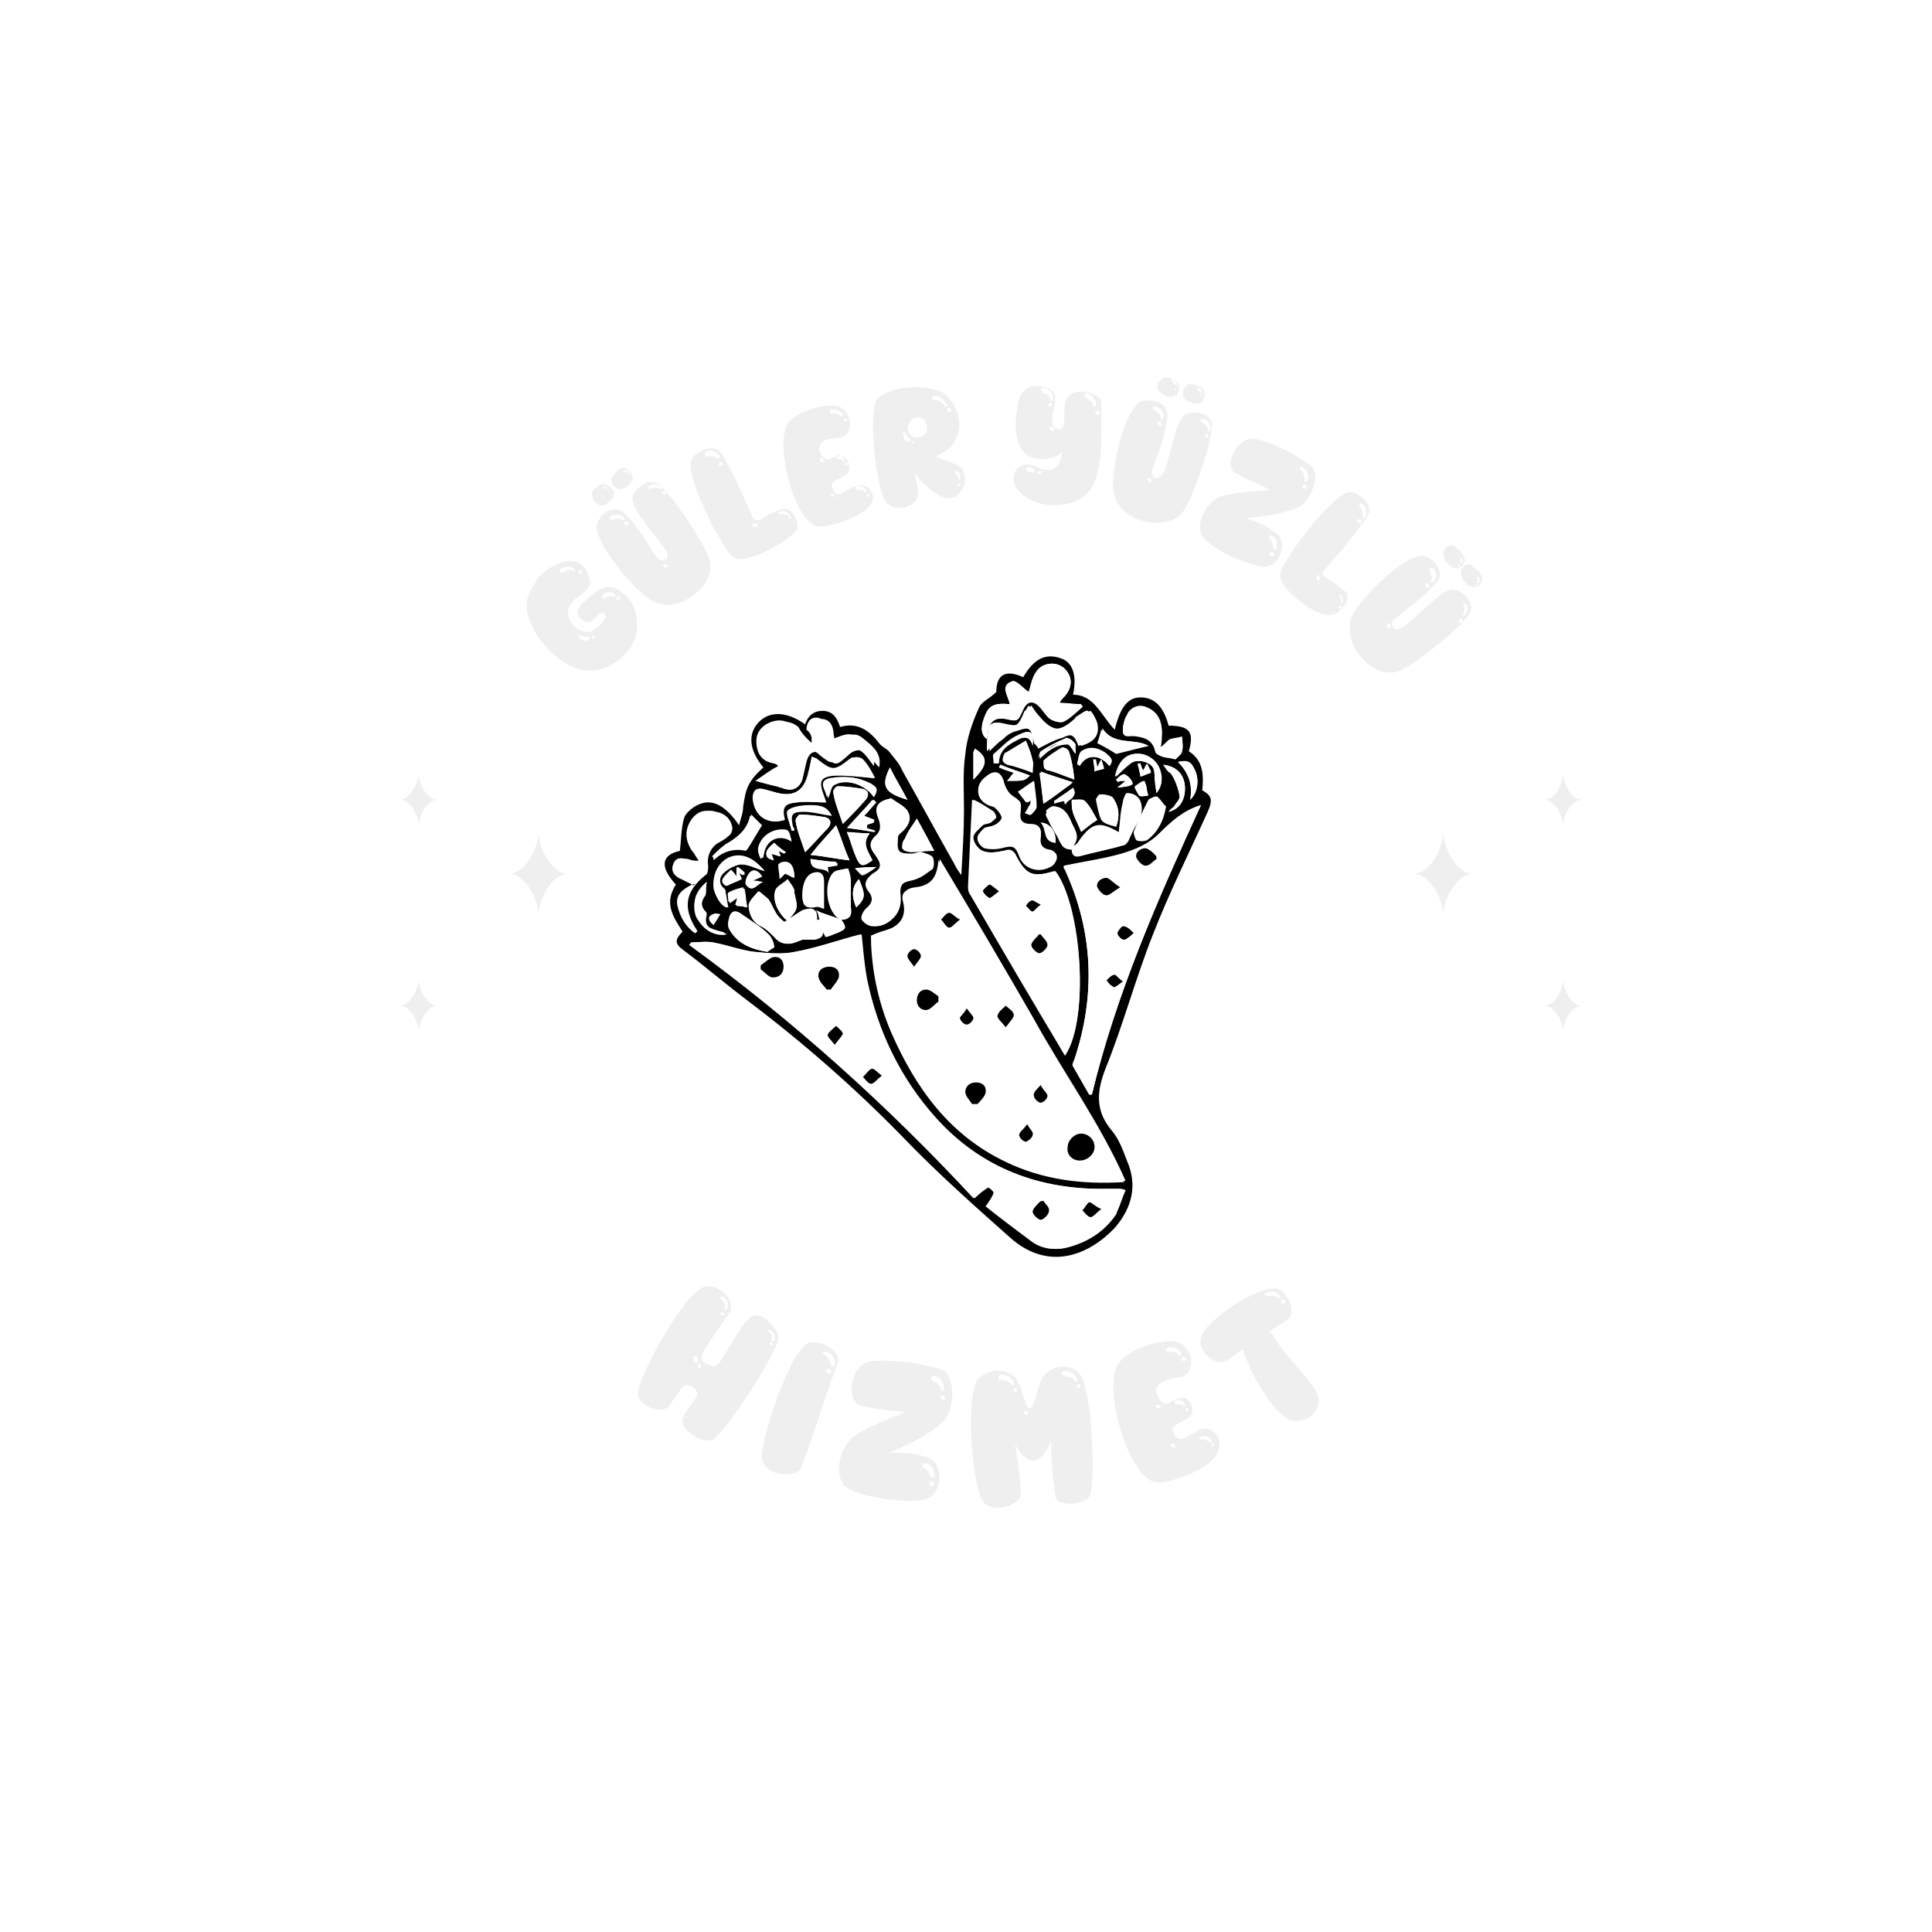 <svg xmlns="http://www.w3.org/2000/svg" xmlns:xlink="http://www.w3.org/1999/xlink" id="katman_1" x="0px" y="0px" viewBox="0 0 143.5 143.5" style="enable-background:new 0 0 143.5 143.5;" xml:space="preserve"><style type="text/css">	.st0{clip-path:url(#SVGID_2_);}	.st1{clip-path:url(#SVGID_2_);fill:#C61026;}	.st2{clip-path:url(#SVGID_2_);fill:#EFEFEF;}	.st3{clip-path:url(#SVGID_2_);fill:#FFFFFF;}	.st4{clip-path:url(#SVGID_2_);fill:#E8B96B;}	.st5{clip-path:url(#SVGID_2_);fill-rule:evenodd;clip-rule:evenodd;fill:#E23238;}	.st6{clip-path:url(#SVGID_4_);fill:url(#SVGID_5_);}	.st7{clip-path:url(#SVGID_7_);fill-rule:evenodd;clip-rule:evenodd;fill:#FFFFFF;}	.st8{clip-path:url(#SVGID_9_);}	.st9{clip-path:url(#SVGID_9_);fill:#E8B96B;}	.st10{clip-path:url(#SVGID_9_);fill:#FFFFFF;}	.st11{clip-path:url(#SVGID_11_);}	.st12{clip-path:url(#SVGID_13_);}	.st13{filter:url(#Adobe_OpacityMaskFilter);}	.st14{enable-background:new    ;}	.st15{clip-path:url(#SVGID_15_);}	.st16{clip-path:url(#SVGID_15_);mask:url(#SVGID_16_);}	.st17{clip-path:url(#SVGID_20_);}	.st18{clip-path:url(#SVGID_22_);fill:#B6B8BA;}	.st19{clip-path:url(#SVGID_24_);fill:url(#SVGID_25_);}	.st20{clip-path:url(#SVGID_27_);fill:url(#SVGID_28_);}	.st21{clip-path:url(#SVGID_30_);fill:url(#SVGID_31_);}	.st22{clip-path:url(#SVGID_33_);fill:url(#SVGID_34_);}	.st23{clip-path:url(#SVGID_36_);fill:url(#SVGID_37_);}	.st24{clip-path:url(#SVGID_39_);fill:url(#SVGID_40_);}	.st25{clip-path:url(#SVGID_42_);fill:url(#SVGID_43_);}	.st26{clip-path:url(#SVGID_45_);fill:url(#SVGID_46_);}	.st27{clip-path:url(#SVGID_48_);fill:url(#SVGID_49_);}	.st28{clip-path:url(#SVGID_51_);fill:url(#SVGID_52_);}	.st29{clip-path:url(#SVGID_54_);fill:url(#SVGID_55_);}	.st30{clip-path:url(#SVGID_57_);fill:url(#SVGID_58_);}	.st31{clip-path:url(#SVGID_60_);fill:url(#SVGID_61_);}	.st32{clip-path:url(#SVGID_63_);fill:url(#SVGID_64_);}	.st33{clip-path:url(#SVGID_66_);fill:url(#SVGID_67_);}	.st34{clip-path:url(#SVGID_69_);fill:url(#SVGID_70_);}	.st35{clip-path:url(#SVGID_72_);fill:#161913;}	.st36{clip-path:url(#SVGID_74_);fill:url(#SVGID_75_);}	.st37{clip-path:url(#SVGID_77_);fill:url(#SVGID_78_);}	.st38{clip-path:url(#SVGID_80_);fill:url(#SVGID_81_);}	.st39{clip-path:url(#SVGID_83_);fill:#F8EB6B;}	.st40{clip-path:url(#SVGID_85_);fill:url(#SVGID_86_);}	.st41{clip-path:url(#SVGID_88_);}	.st42{clip-path:url(#SVGID_90_);}	.st43{filter:url(#Adobe_OpacityMaskFilter_1_);}	.st44{clip-path:url(#SVGID_92_);}	.st45{clip-path:url(#SVGID_92_);mask:url(#SVGID_93_);}	.st46{clip-path:url(#SVGID_97_);}	.st47{clip-path:url(#SVGID_99_);fill:#B6B8BA;}	.st48{clip-path:url(#SVGID_88_);fill:#161913;}	.st49{clip-path:url(#SVGID_101_);fill:url(#SVGID_102_);}	.st50{clip-path:url(#SVGID_104_);fill:#F8DC4C;}	.st51{clip-path:url(#SVGID_106_);fill:url(#SVGID_107_);}	.st52{opacity:0.35;clip-path:url(#SVGID_109_);}	.st53{clip-path:url(#SVGID_111_);}	.st54{clip-path:url(#SVGID_113_);fill:#E6939E;}	.st55{clip-path:url(#SVGID_115_);fill:url(#SVGID_116_);}	.st56{clip-path:url(#SVGID_118_);fill:url(#SVGID_119_);}	.st57{clip-path:url(#SVGID_121_);fill:#F8EB6B;}	.st58{clip-path:url(#SVGID_123_);fill:url(#SVGID_124_);}	.st59{clip-path:url(#SVGID_126_);fill:#E3BFB0;}	.st60{clip-path:url(#SVGID_126_);fill:#232024;}	.st61{clip-path:url(#SVGID_128_);fill:url(#SVGID_129_);}	.st62{clip-path:url(#SVGID_131_);fill:url(#SVGID_132_);}	.st63{clip-path:url(#SVGID_134_);fill:url(#SVGID_135_);}	.st64{clip-path:url(#SVGID_137_);fill:url(#SVGID_138_);}	.st65{clip-path:url(#SVGID_140_);fill:url(#SVGID_141_);}	.st66{clip-path:url(#SVGID_143_);fill:url(#SVGID_144_);}	.st67{clip-path:url(#SVGID_146_);fill:url(#SVGID_147_);}	.st68{clip-path:url(#SVGID_149_);fill:url(#SVGID_150_);}	.st69{clip-path:url(#SVGID_152_);}	.st70{clip-path:url(#SVGID_154_);}	.st71{filter:url(#Adobe_OpacityMaskFilter_2_);}	.st72{clip-path:url(#SVGID_156_);}	.st73{clip-path:url(#SVGID_156_);mask:url(#SVGID_157_);}	.st74{clip-path:url(#SVGID_161_);}	.st75{clip-path:url(#SVGID_163_);fill:#B6B8BA;}	.st76{clip-path:url(#SVGID_152_);fill:#161913;}	.st77{clip-path:url(#SVGID_165_);fill:url(#SVGID_166_);}	.st78{clip-path:url(#SVGID_168_);fill:url(#SVGID_169_);}	.st79{clip-path:url(#SVGID_171_);fill:url(#SVGID_172_);}	.st80{clip-path:url(#SVGID_174_);fill:url(#SVGID_175_);}	.st81{opacity:0.35;clip-path:url(#SVGID_177_);}	.st82{clip-path:url(#SVGID_179_);}	.st83{clip-path:url(#SVGID_181_);fill:#E6939E;}	.st84{clip-path:url(#SVGID_177_);fill:#161913;}	.st85{clip-path:url(#SVGID_183_);fill:url(#SVGID_184_);}	.st86{clip-path:url(#SVGID_186_);fill:#FFFFFF;}	.st87{clip-path:url(#SVGID_188_);fill:url(#SVGID_189_);}	.st88{clip-path:url(#SVGID_191_);fill:url(#SVGID_192_);}	.st89{clip-path:url(#SVGID_194_);fill:url(#SVGID_195_);}	.st90{clip-path:url(#SVGID_197_);}	.st91{clip-path:url(#SVGID_199_);fill:url(#SVGID_200_);}	.st92{clip-path:url(#SVGID_202_);fill:url(#SVGID_203_);}	.st93{clip-path:url(#SVGID_205_);fill:url(#SVGID_206_);}	.st94{clip-path:url(#SVGID_208_);fill:url(#SVGID_209_);}	.st95{clip-path:url(#SVGID_211_);fill:#E5E24E;}	.st96{clip-path:url(#SVGID_213_);fill:url(#SVGID_214_);}	.st97{clip-path:url(#SVGID_216_);fill:url(#SVGID_217_);}	.st98{clip-path:url(#SVGID_219_);fill:url(#SVGID_220_);}	.st99{clip-path:url(#SVGID_222_);fill:url(#SVGID_223_);}	.st100{clip-path:url(#SVGID_225_);fill:#E5E24E;}	.st101{clip-path:url(#SVGID_227_);fill:url(#SVGID_228_);}	.st102{clip-path:url(#SVGID_230_);fill:url(#SVGID_231_);}	.st103{clip-path:url(#SVGID_233_);fill:url(#SVGID_234_);}	.st104{clip-path:url(#SVGID_236_);fill:url(#SVGID_237_);}	.st105{clip-path:url(#SVGID_239_);fill:url(#SVGID_240_);}	.st106{clip-path:url(#SVGID_242_);fill:url(#SVGID_243_);}	.st107{clip-path:url(#SVGID_245_);fill:url(#SVGID_246_);}	.st108{clip-path:url(#SVGID_248_);fill:url(#SVGID_249_);}	.st109{clip-path:url(#SVGID_251_);fill:#FFFFFF;}	.st110{clip-path:url(#SVGID_251_);fill:#E8B96B;}	.st111{clip-path:url(#SVGID_253_);fill:url(#SVGID_254_);}	.st112{fill:none;}</style><g>	<defs>		<rect id="SVGID_1_" x="-1113.5" y="-1343.5" width="2800" height="1882"></rect>	</defs>	<clipPath id="SVGID_2_">		<use xlink:href="#SVGID_1_" style="overflow:visible;"></use>	</clipPath>	<path class="st2" d="M40,42.9c0.5-0.6,1.2-1,2-1.2c1.5-0.3,1.9,1.3,1.8,1.7c-0.1,0.2-0.2,0.4-0.3,0.5c-0.3,0.3-0.6,0.4-0.9,0.7   c-0.1,0.1-0.2,0.2-0.3,0.4c-0.5,1,0.7,2.2,1.6,1.9c0.2-0.1,0.5-0.3,0.8-0.6c0.2-0.3,0.4-0.5,0.2-0.7c-0.4-0.4-0.7,0.6-1.2,0.6   c-0.4,0-0.8-0.4-0.8-0.7c0-0.2,0.2-0.6,0.6-0.9c0.5-0.5,1.2-1.1,1.9-1c0.5,0.1,1.8,0.8,1.9,2.5c0.1,0.7-0.1,1.7-0.9,2.5   c-0.8,0.9-2.2,1.5-3.4,1.1c-1.6-0.4-3.8-2.6-3.9-4.8C39.1,44.4,39.5,43.6,40,42.9 M41.9,42.5c0.2-0.2,0.5-0.2,0.7-0.1   c0.1,0,0.1,0,0.1,0c0,0,0-0.1-0.1-0.2c-0.3-0.2-0.8-0.1-1,0.1c0,0,0,0.1-0.1,0.1C41.6,42.5,41.7,42.6,41.9,42.5 M43.2,42.6   c0.1-0.2-0.1-0.3-0.2-0.2c0,0,0,0,0,0C42.9,42.6,43.1,42.7,43.2,42.6 M43.7,47.5c0.1-0.1,0.1-0.2,0-0.2c-0.2,0-0.4,0-0.5-0.1   c-0.1,0-0.1,0-0.2,0c0,0.1-0.1,0.1,0.1,0.2C43.3,47.7,43.6,47.6,43.7,47.5 M44.2,47.3c0-0.1-0.2-0.1-0.2,0   C44,47.5,44.1,47.5,44.2,47.3 M44.9,44.4c0.2-0.1,0.4-0.2,0.6-0.1c0.2,0.1,0.2-0.1,0.1-0.2c-0.3-0.2-0.7-0.1-0.8,0.1   c0,0,0,0.1,0,0.1C44.6,44.4,44.8,44.5,44.9,44.4 M46,44.5c0.1-0.2-0.1-0.3-0.2-0.1C45.7,44.5,45.9,44.6,46,44.5"></path>	<path class="st2" d="M44.3,36.2c0.2-0.2,0.5-0.3,0.7-0.2c0.2,0,0.7,0.4,0.6,0.7c0,0.2-0.2,0.5-0.4,0.6c-0.2,0.2-0.5,0.3-0.7,0.2   c-0.3-0.1-0.5-0.4-0.5-0.7C43.9,36.6,44,36.4,44.3,36.2 M51.5,44.2c-0.9,0.7-2,1-3.1,0.4c-1.1-0.6-3.9-3.8-4.1-5.4   c0-0.4,0.3-0.8,0.6-1.1c0.4-0.3,0.9-0.4,1.3-0.1c1,0.7,2.2,2.9,2.5,3.3c0.2,0.3,0.5,0.4,0.7,0.3c0.3-0.2,0.2-0.5,0-0.8   c-0.7-1-2.3-2.8-2.4-3.6c-0.1-0.4,0.2-0.8,0.6-1.1c0.4-0.3,0.8-0.4,1.2-0.2c1.1,0.7,3.4,4.4,3.8,5.4C53.1,42.3,52.5,43.5,51.5,44.2    M44.7,36.3c0.1-0.1,0.3-0.1,0.3,0c0.1,0.1,0.1,0,0.1-0.1C44.9,36.1,44.7,36.1,44.7,36.3C44.6,36.3,44.6,36.3,44.7,36.3 M45.2,36.5   C45.4,36.4,45.2,36.3,45.2,36.5C45.1,36.4,45.2,36.5,45.2,36.5 M45.5,38.6c0.3-0.1,0.5-0.1,0.7,0c0.2,0.1,0.2,0,0.1-0.2   c-0.3-0.3-0.9-0.2-1,0C45.2,38.5,45.3,38.6,45.5,38.6 M45.8,35c0.2-0.2,0.5-0.3,0.6-0.2c0.3,0,0.6,0.4,0.6,0.7   c0,0.2-0.2,0.4-0.4,0.6c-0.2,0.2-0.5,0.3-0.7,0.2c-0.3-0.1-0.5-0.4-0.5-0.7C45.5,35.4,45.6,35.2,45.8,35 M46.3,35.1   c0.1-0.1,0.2-0.1,0.3,0c0.1,0.1,0.1,0,0.1-0.1C46.5,34.9,46.2,34.9,46.3,35.1C46.2,35.1,46.2,35.1,46.3,35.1 M46.6,39   c0.2-0.2-0.1-0.4-0.2-0.2C46.3,39,46.5,39.1,46.6,39 M46.8,35.3c0.1-0.1-0.1-0.2-0.1-0.1C46.7,35.2,46.8,35.3,46.8,35.3 M48.3,36.3   c0.2-0.1,0.5-0.1,0.7,0c0.2,0.1,0.2,0,0.1-0.1c-0.3-0.3-0.8-0.3-0.9-0.1C48.1,36.2,48.2,36.4,48.3,36.3 M49.6,42.1   C49.6,42.1,49.6,42,49.6,42.1c0-0.2-0.2-0.2-0.3-0.2c0,0-0.1,0,0,0.1C49.2,42.2,49.4,42.2,49.6,42.1 M49.4,36.7   c0.2-0.1,0-0.3-0.2-0.2C49.1,36.6,49.4,36.8,49.4,36.7"></path>	<path class="st2" d="M57,40.9c-1,0.5-2,0.8-2.5,0.5c-0.8-0.5-3.3-5.4-3.2-7c0-0.3,0.3-0.7,0.8-0.9c0.5-0.3,1.2-0.3,1.5,0.2   c0.7,1.1,1.7,3.3,2.2,4.5c0.2,0.5,0.3,0.5,0.7,0.4c0.1-0.1,0.6-0.4,1.1-0.6c0.2-0.1,0.4-0.2,0.6-0.2c0.7-0.1,1.2,1.1,1,1.5   C59,39.7,58,40.4,57,40.9 M52.5,33.9c0.3-0.1,0.5,0,0.7,0.1c0.1,0.1,0.1,0.1,0.2,0c0.1,0,0.1-0.1,0-0.2c-0.3-0.4-0.8-0.4-1-0.2   C52.3,33.8,52.4,34,52.5,33.9 M53.6,34.6c0.2-0.1,0-0.3-0.1-0.3c0,0,0,0,0,0C53.3,34.5,53.4,34.6,53.6,34.6 M56.2,39.1   c0,0,0.1-0.1,0.1-0.1c0-0.1-0.4-0.2-0.4-0.1C55.8,39.1,56,39.2,56.2,39.1 M58,38.2c0.2,0,0.4,0,0.5,0.1c0.1,0.1,0.2,0,0.1-0.1   c-0.1-0.2-0.4-0.3-0.6-0.2c0,0,0,0-0.1,0C57.8,38.1,57.9,38.2,58,38.2 M58.7,38.5c0.2-0.1,0-0.2-0.1-0.2   C58.5,38.4,58.6,38.6,58.7,38.5"></path>	<path class="st2" d="M62.1,38.9c-0.4,0.1-0.8,0.2-1.1,0.2c-1.9,0.2-3.5-6-2.5-7.6c0.3-0.5,1.2-1,2-1.2c0.8-0.2,1.7-0.3,2,0   c1,0.7,0.7,2.1-0.1,2.2c-0.3,0-0.5,0.1-0.8,0.1c-0.5,0.1-0.9,0.4-0.7,1c0.2,0.4,0.4,0.5,0.7,0.5c0.2-0.1,0.4-0.2,0.6-0.2   c0.1,0,0.2,0,0.3,0c0.5,0,0.8,0.9,0.4,1.3c-0.4,0.4-1.1,0.4-1.1,0.8c0,0.4,0.2,0.9,0.8,0.6c0.2-0.1,0.6-0.4,1-0.5   c0.4-0.1,0.9-0.1,1.2,0.6C65.2,37.6,63.5,38.5,62.1,38.9 M61.2,34.3C61.2,34.3,61.2,34.3,61.2,34.3c0.1-0.2-0.2-0.4-0.3-0.2   C60.8,34.2,61.1,34.4,61.2,34.3 M61.8,30.7c0.3,0,0.5,0,0.6,0.2c0.1,0.1,0.2,0,0.2-0.1c-0.1-0.3-0.6-0.4-0.8-0.4c0,0-0.1,0-0.1,0   C61.6,30.6,61.6,30.7,61.8,30.7 M62,36.9C62.1,36.9,62.1,36.9,62,36.9c0.1-0.2-0.2-0.3-0.3-0.2C61.6,36.8,61.9,36.9,62,36.9    M62.2,34.1c0.2,0,0.3,0,0.4,0.1c0.1,0.1,0.2,0,0.1-0.1c-0.1-0.2-0.4-0.3-0.5-0.3c0,0,0,0-0.1,0C62.1,34,62.1,34.1,62.2,34.1    M62.8,31.3c0.2-0.1,0.1-0.3,0-0.2c0,0,0,0,0,0C62.5,31.2,62.6,31.3,62.8,31.3 M62.9,34.6c0.2-0.1,0-0.3-0.1-0.2   C62.7,34.5,62.8,34.6,62.9,34.6 M63.7,36.4c0.2,0,0.4,0,0.5,0.1c0.1,0.1,0.2,0,0.1-0.1c-0.1-0.3-0.4-0.3-0.6-0.3c0,0-0.1,0-0.1,0   C63.5,36.3,63.6,36.4,63.7,36.4 M64.5,36.9c0.2-0.1,0-0.3-0.1-0.2C64.3,36.8,64.3,36.9,64.5,36.9"></path>	<path class="st2" d="M65.2,29.6c0.4-0.4,1.2-0.7,2.1-0.8c1-0.1,2,0,2.6,0.3c1.5,0.9,1.8,3.1,0.6,4.2c-0.4,0.3-0.7,0.5-1,0.6   c0.7,0.3,1.8,0.6,2,1c0.5,0.8-0.1,2-0.9,2.1c-0.9,0.1-2.2-1.2-2.7-1.9c0.2,0.7,0.4,1.5,0.2,1.9c-0.1,0.4-0.6,0.6-1,0.7   c-0.5,0.1-1-0.1-1.3-0.4C65.1,36.4,64.4,30.5,65.2,29.6 M67.5,32.8c0.1,0,0.2-0.1,0.1-0.2c-0.2-0.1-0.3-0.2-0.3-0.4   c0-0.1-0.1-0.1-0.1-0.1c-0.1,0-0.2,0.1-0.1,0.2C67.1,32.7,67.3,32.8,67.5,32.8 M68.1,32.5c0.5,0,0.9-0.4,0.7-1   c-0.1-0.4-0.4-0.5-0.7-0.5c-0.2,0-0.5,0.2-0.6,0.5C67.3,31.8,67.5,32.5,68.1,32.5 M67.9,32.9c0.1-0.1-0.1-0.2-0.1-0.1   C67.7,32.9,67.8,33,67.9,32.9 M69.4,29.7c0.3,0,0.6,0.2,0.7,0.4c0.1,0.1,0.1,0.1,0.2,0.1c0.1,0,0.1-0.1,0-0.2   c-0.2-0.4-0.6-0.6-0.9-0.6c-0.1,0-0.1,0-0.1,0C69.2,29.5,69.2,29.7,69.4,29.7 M70.5,30.6c0.3,0,0.1-0.4-0.1-0.3   C70.3,30.4,70.3,30.6,70.5,30.6 M71.2,35.6c0,0.1,0.1,0.1,0.1,0c0.1-0.3-0.1-0.7-0.3-0.6c0,0,0,0,0,0c-0.1,0-0.1,0.2,0,0.2   C71.1,35.3,71.2,35.4,71.2,35.6 M71.2,35.9c-0.1,0.1-0.1,0.2,0,0.2C71.4,36.1,71.4,35.8,71.2,35.9"></path>	<path class="st2" d="M81.2,36c-0.6,1.3-2.1,1.6-3.4,1.5c-0.8-0.1-1.5-0.4-2.1-1c-0.9-1-0.2-2.1,0.7-2c0.2,0,0.4,0.1,0.6,0.2   c0.2,0.1,0.4,0.2,0.7,0.2c0.9,0.1,1.1-0.7,1.2-1.4c-0.2,0.4-0.9,0.6-1.6,0.6c-0.3,0-0.7-0.1-1-0.3c-1.3-0.9-0.8-3.4-0.6-4.2   c0.3-0.8,0.9-1,1.5-0.9c0.4,0,0.9,0.2,1,0.4c0.5,0.5-0.2,1.5,0,2.4c0,0.2,0.2,0.3,0.4,0.4c0.2,0,0.3-0.1,0.4-0.3   c0.1-0.5,0-1,0.1-1.5c0-0.6,0.5-1.1,1.5-1c0.7,0.1,1.3,0.5,1.2,0.9C81.8,32.7,81.9,34.5,81.2,36 M76.3,35c0.1,0.1,0.2,0,0.4,0.1   c0.1,0,0.2-0.1,0.1-0.2c-0.1-0.1-0.2-0.2-0.3-0.2c-0.1,0-0.1,0-0.2,0C76.2,34.7,76.1,34.9,76.3,35 M77.2,35.2c0.2,0,0.2-0.3,0-0.2   C77,35,77,35.2,77.2,35.2 M77.5,29.2c0.3,0.1,0.5,0.2,0.5,0.5c0,0.1,0,0.1,0.1,0.1c0.1,0,0.1-0.1,0.1-0.2c0.1-0.4-0.4-0.8-0.7-0.8   c0,0-0.1,0-0.1,0C77.3,28.9,77.3,29.1,77.5,29.2 M78,30.2c0.2,0,0.2-0.3,0-0.3C77.8,30,77.8,30.2,78,30.2 M78.2,32c0,0,0.1,0,0.1,0   c0.1-0.1-0.1-0.3-0.2-0.3c0,0-0.1,0-0.1,0C77.9,31.8,78,32,78.2,32 M80.7,29.6c0.3,0.1,0.5,0.3,0.5,0.5c0,0.1,0.1,0.1,0.1,0.1   c0.1,0,0.1-0.1,0.1-0.2c0-0.4-0.4-0.8-0.7-0.8c0,0-0.1,0-0.1,0C80.6,29.3,80.5,29.5,80.7,29.6 M81.5,30.8c0.3,0,0.2-0.4,0-0.3   C81.3,30.5,81.3,30.7,81.5,30.8"></path>	<path class="st2" d="M84.9,38.7c-1.1-0.3-2-1-2.2-2.2c-0.2-1.3,0.6-5.4,1.8-6.5c0.3-0.3,0.8-0.3,1.3-0.2c0.5,0.1,0.9,0.5,0.9,1   c0,1.2-0.9,3.5-1.1,4c-0.1,0.3,0,0.7,0.2,0.7c0.3,0.1,0.5-0.2,0.7-0.5c0.4-1.1,0.8-3.5,1.4-4.1c0.3-0.3,0.8-0.3,1.3-0.2   c0.4,0.1,0.8,0.4,0.8,0.8c0.1,1.3-1.4,5.4-2,6.3C87.5,38.8,86.1,39,84.9,38.7 M85.4,35.8c0,0,0.1,0,0.1,0c0.1-0.1-0.1-0.3-0.2-0.3   c0,0-0.1,0-0.1,0C85.2,35.6,85.3,35.8,85.4,35.8 M85.8,30.5c0.3,0.2,0.4,0.3,0.4,0.5c0,0.2,0.2,0.2,0.2,0c0.1-0.5-0.4-0.8-0.6-0.8   C85.6,30.2,85.6,30.4,85.8,30.5 M86.9,28.1c0.3,0.1,0.5,0.2,0.6,0.4c0.1,0.2,0.1,0.8-0.2,0.9c-0.2,0.1-0.5,0.1-0.7,0   c-0.3-0.1-0.5-0.3-0.6-0.4c-0.1-0.3,0-0.7,0.3-0.8C86.3,28,86.6,28,86.9,28.1 M86.1,31.6c0.3,0.1,0.2-0.3,0-0.3   C85.9,31.4,86,31.6,86.1,31.6 M87.1,28.4c0.1,0.1,0.2,0.2,0.2,0.2c0,0.1,0.1,0.1,0.1,0c0-0.2-0.2-0.4-0.3-0.4   C87,28.3,87,28.4,87.1,28.4 M87.3,29c0.1,0,0.1-0.1,0-0.1C87.2,28.9,87.2,29,87.3,29 M88.8,28.6c0.3,0.1,0.5,0.2,0.6,0.4   c0.1,0.2,0.1,0.7-0.2,0.9c-0.2,0.1-0.5,0.1-0.7,0c-0.3-0.1-0.5-0.2-0.6-0.4c-0.1-0.3,0-0.7,0.2-0.8C88.2,28.5,88.5,28.5,88.8,28.6    M89,29c0.1,0.1,0.2,0.1,0.2,0.2c0,0.1,0.1,0.1,0.1,0c0-0.2-0.2-0.4-0.3-0.4C88.9,28.9,88.9,28.9,89,29 M89.2,29.5   c0.1,0,0.1-0.2,0-0.1C89.1,29.4,89.1,29.5,89.2,29.5 M89.3,31.4c0.2,0.1,0.4,0.3,0.4,0.5c0,0.2,0.1,0.2,0.2,0   c0.1-0.4-0.3-0.8-0.5-0.8C89.2,31.1,89.1,31.3,89.3,31.4 M89.6,32.5c0.2,0,0.2-0.2,0-0.3C89.5,32.2,89.5,32.4,89.6,32.5"></path>	<path class="st2" d="M96.7,37.5c-0.8,0.6-3.1,0.9-4.2,1c0.4,0.1,1,0.3,1.5,0.6c0.4,0.2,0.8,0.5,1,0.7c0.6,0.7-0.1,2.5-1.3,2.3   c-0.4-0.1-1.5-0.4-2.5-0.9c-0.8-0.4-1.6-0.9-1.9-1.4c-0.5-0.7,0.1-2.2,1.1-2.8c0.6-0.4,2.8-0.5,3.9-0.6c-0.2-0.2-1.7-0.8-2.6-1.3   c-0.8-0.4,0.1-2.7,1.5-2.5c0.7,0.1,1.6,0.5,2.4,0.9c0.8,0.4,1.5,0.9,1.8,1.1C98.1,35.3,97.4,36.9,96.7,37.5 M94.3,40   c0.2,0.3,0.2,0.4,0.3,0.7c0,0.2,0.2,0.2,0.2,0c0.1-0.4,0-0.8-0.3-0.9c0,0-0.1,0-0.1,0C94.3,39.7,94.2,39.9,94.3,40 M94.4,41.3   c0.3,0.1,0.3-0.3,0.1-0.3C94.3,41,94.2,41.2,94.4,41.3 M96.6,34.9c0.2,0.2,0.3,0.4,0.3,0.7c0,0.1,0,0.1,0,0.2c0.1,0,0.1,0,0.2-0.1   c0.2-0.4-0.1-0.8-0.3-1c0,0-0.1,0-0.1,0C96.6,34.6,96.5,34.8,96.6,34.9 M96.8,36.3c0.3,0.1,0.3-0.3,0.1-0.3   C96.7,36,96.7,36.2,96.8,36.3"></path>	<path class="st2" d="M96.6,44.7c-0.9-0.7-1.6-1.5-1.5-2.1c0.1-0.9,3.4-5.3,4.9-6c0.3-0.1,0.7,0,1.1,0.3c0.5,0.4,0.8,1,0.5,1.4   c-0.7,1.1-2.3,3-3.1,3.9c-0.4,0.4-0.3,0.5,0,0.7c0.1,0.1,0.6,0.4,1,0.7c0.2,0.2,0.4,0.3,0.5,0.4c0.4,0.6-0.5,1.5-0.9,1.6   C98.6,45.9,97.5,45.4,96.6,44.7 M97.9,43.1c0,0,0.1,0,0.1,0c0.1,0,0-0.4-0.1-0.4C97.7,42.8,97.8,43.1,97.9,43.1 M99.5,45.2   c0.1,0.1,0.2-0.1,0.1-0.2C99.5,44.9,99.4,45.1,99.5,45.2 M99.5,44.3c0.1,0.2,0.2,0.3,0.1,0.4c0,0.1,0.1,0.1,0.1,0.1   c0.1-0.2,0-0.5-0.1-0.6c0,0,0,0-0.1,0C99.5,44.2,99.5,44.3,99.5,44.3 M100.9,38.8c0.2,0.2,0.3-0.1,0.2-0.2c0,0,0,0,0,0   C100.8,38.5,100.7,38.7,100.9,38.8 M101,37.6c0.2,0.3,0.2,0.4,0.2,0.7c0,0.1,0,0.1,0,0.2c0,0,0.1,0,0.2-0.1c0.2-0.4,0-0.9-0.3-1   C101,37.3,100.9,37.5,101,37.6"></path>	<path class="st2" d="M101.1,48.8c-0.7-0.8-1.1-2-0.7-3c0.5-1.2,3.5-4.2,5-4.5c0.4-0.1,0.9,0.2,1.2,0.5c0.3,0.4,0.5,0.9,0.2,1.3   c-0.7,1-2.7,2.4-3.1,2.8c-0.3,0.2-0.4,0.5-0.2,0.7c0.2,0.3,0.5,0.1,0.8-0.1c1-0.7,2.6-2.5,3.4-2.7c0.4-0.1,0.9,0.2,1.2,0.5   c0.3,0.3,0.5,0.8,0.3,1.2c-0.6,1.1-4.1,3.8-5,4.2C103.2,50.3,101.9,49.8,101.1,48.8 M103.1,46.7c0,0,0.1,0,0.1,0   c0.1,0,0.1-0.3,0-0.4c0,0,0,0-0.1,0C103,46.3,103,46.6,103.1,46.7 M105.9,43.6c0.2,0.2,0.4-0.1,0.2-0.2   C105.9,43.2,105.8,43.4,105.9,43.6 M106.2,42.4c0.1,0.3,0.2,0.5,0.1,0.7c-0.1,0.2,0.1,0.2,0.2,0.1c0.3-0.4,0.2-0.9-0.1-1   C106.3,42.1,106.1,42.2,106.2,42.4 M108.5,41c0.2,0.2,0.3,0.5,0.3,0.6c0,0.2-0.3,0.7-0.7,0.6c-0.2,0-0.5-0.2-0.6-0.4   c-0.2-0.2-0.3-0.5-0.3-0.7c0-0.3,0.3-0.6,0.7-0.6C108.1,40.6,108.3,40.8,108.5,41 M108.3,42c0.1,0.1,0.2-0.1,0.1-0.1   C108.3,41.8,108.3,41.9,108.3,42 M108.4,46.2c0.2,0.2,0.3-0.1,0.2-0.2C108.5,45.8,108.3,46.1,108.4,46.2 M108.4,41.4   c0.1,0.1,0.1,0.2,0.1,0.3c-0.1,0.1,0,0.1,0.1,0.1C108.7,41.6,108.6,41.4,108.4,41.4C108.4,41.3,108.4,41.3,108.4,41.4 M109.8,42.4   c0.2,0.2,0.3,0.4,0.3,0.6c0,0.3-0.3,0.7-0.7,0.6c-0.2,0-0.5-0.2-0.6-0.4c-0.2-0.2-0.3-0.5-0.3-0.7c0-0.3,0.3-0.6,0.7-0.6   C109.4,42.1,109.6,42.2,109.8,42.4 M108.7,45c0.1,0.2,0.1,0.5,0,0.6c-0.1,0.2,0,0.2,0.1,0.1c0.3-0.3,0.2-0.8,0-0.9   C108.8,44.8,108.6,44.9,108.7,45 M109.6,43.5c0.1,0.1,0.2-0.1,0.1-0.1C109.6,43.3,109.6,43.4,109.6,43.5 M109.7,42.9   c0.1,0.1,0.1,0.2,0,0.3c-0.1,0.1,0,0.1,0.1,0.1c0.2-0.1,0.1-0.4,0-0.5C109.7,42.8,109.7,42.8,109.7,42.9"></path>	<path class="st2" d="M48,104.4c-0.4-0.3-0.7-0.6-0.6-1.1c0.2-1.2,2.8-6.2,4.5-7.5c0.5-0.4,1.1-0.3,1.6,0c0.6,0.4,1,1.1,0.7,1.7   c-0.8,1.1-1.6,2.3-1.9,2.8c-0.3,0.5-0.2,0.8,0.2,1c0.4,0.2,0.7,0.3,1-0.2c0.8-1.2,1.6-2.8,2.3-3.3c0.3-0.2,0.7-0.1,1.1,0.2   c0.5,0.4,1,1,0.9,1.5c-0.4,1.5-3.8,6.7-4.8,7.4c-0.3,0.2-1,0.1-1.5-0.3c-0.5-0.3-0.9-0.8-0.8-1.2c0.2-0.5,0.3-0.6,1-1.6   c0.2-0.3,0-0.7-0.3-0.8c-0.2-0.1-0.5-0.2-0.7,0c-0.3,0.4-0.7,1-1,1.4C49.5,104.8,48.6,104.8,48,104.4 M51.7,101.2c0,0,0.1,0,0.1,0   c0.1-0.1,0-0.5-0.2-0.5C51.4,100.8,51.5,101.2,51.7,101.2 M51.9,101.6c0,0,0.1,0,0.1,0c0.1-0.1,0.1-0.3-0.1-0.3   C51.8,101.4,51.8,101.5,51.9,101.6 M53.6,97.7c0.2,0.1,0.3-0.2,0.1-0.2C53.5,97.4,53.4,97.6,53.6,97.7 M53.6,96.5   c0.2,0.2,0.3,0.4,0.2,0.6c0,0.2,0.1,0.2,0.2,0.1c0.2-0.4-0.1-0.8-0.3-0.9C53.5,96.3,53.4,96.4,53.6,96.5 M57.1,98.9   c0.2,0.2,0.3,0.4,0.2,0.6c0,0.2,0.1,0.2,0.2,0.1c0.2-0.3-0.1-0.7-0.3-0.8C57.1,98.7,57,98.8,57.1,98.9 M57.2,99.9   c0.2,0.1,0.3-0.1,0.1-0.2C57.2,99.6,57.1,99.9,57.2,99.9"></path>	<path class="st2" d="M59.5,109c-0.2,0.5-1.1,0.6-1.9,0.4c-0.5-0.2-0.9-0.5-1-1c-0.2-1,1.7-7.2,3.2-8.5c0.3-0.3,0.8-0.2,1.3-0.1   c0.7,0.3,1.4,0.9,1.1,1.5C61.2,103.9,60.5,106.5,59.5,109 M61.2,100.6c0.3,0.2,0.4,0.4,0.5,0.7c0,0.1,0,0.2,0.1,0.2   c0.1,0,0.1,0,0.2-0.1c0.1-0.5-0.3-1-0.7-1C61.1,100.3,61,100.4,61.2,100.6 M61.5,102c0.3,0.1,0.3-0.3,0.1-0.3   C61.3,101.7,61.3,101.9,61.5,102"></path>	<path class="st2" d="M70.3,105.3c-0.6,0.9-3.1,2.2-4.3,2.6c0.5,0,1.2,0,1.9,0.1c0.5,0.1,1,0.2,1.3,0.4c0.9,0.6,0.8,2.7-0.6,3   c-0.5,0.1-1.8,0.1-3.1-0.1c-1-0.2-2-0.4-2.6-0.8c-0.9-0.6-0.7-2.5,0.2-3.5c0.5-0.7,2.9-1.6,4.1-2.1c-0.3-0.1-2.2-0.2-3.3-0.5   c-1-0.2-0.9-3,0.8-3.3c0.8-0.1,2,0,3,0.1c1,0.2,1.9,0.4,2.4,0.6C71,102.5,70.8,104.5,70.3,105.3 M68.6,109c0.3,0.2,0.4,0.4,0.5,0.6   c0.1,0.2,0.3,0.2,0.3,0c0-0.5-0.3-0.9-0.6-0.9c0,0-0.1,0-0.1,0C68.5,108.7,68.4,108.9,68.6,109 M69.2,110.4c0.3,0,0.2-0.4,0-0.4   C68.9,110.1,69,110.4,69.2,110.4 M69.3,102.6c0.3,0.1,0.5,0.3,0.6,0.6c0,0.1,0.1,0.1,0.1,0.1c0.1,0,0.1-0.1,0.1-0.2   c0-0.5-0.4-0.9-0.7-0.9c-0.1,0-0.1,0-0.1,0C69.1,102.3,69.1,102.5,69.3,102.6 M70,104c0.3,0,0.2-0.4,0-0.4   C69.8,103.7,69.8,103.9,70,104"></path>	<path class="st2" d="M74.2,112c-0.5,0-0.9-0.1-1.2-0.5c-0.7-1-1.3-6.9-0.5-8.8c0.2-0.5,0.8-0.8,1.5-0.9c0.6,0,1.3,0.2,1.6,0.8   c0.4,0.7,0.5,2,0.9,2c0.4,0,0.5-1.8,1.1-2.5c0.3-0.3,0.8-0.6,1.3-0.6c0.6,0,1.1,0.2,1.4,0.7c0.9,1.8,1,7.6,0.7,8.8   c-0.1,0.4-0.7,0.6-1.3,0.7c-0.6,0-1.2-0.1-1.3-0.5c-0.1-0.5-0.4-3-0.3-4.2c-0.4,0.9-0.8,1.4-1.3,1.5c-0.5,0-0.9-0.4-1.4-1.2   c0.1,0.5,0.5,3.2,0.4,3.8C75.7,111.5,74.9,112,74.2,112 M74.3,102.5c0.3,0,0.6,0.1,0.8,0.3c0.1,0.2,0.3,0.1,0.2-0.1   c-0.1-0.4-0.7-0.7-1-0.6C74.1,102.3,74.1,102.5,74.3,102.5 M75.4,103.4c0.2,0,0.2-0.3,0-0.3C75.2,103.2,75.2,103.4,75.4,103.4    M76.3,105.1C76.4,105,76.4,105,76.3,105.1c0.1-0.2,0-0.3-0.2-0.3c0,0-0.1,0-0.1,0C76,104.9,76.2,105.1,76.3,105.1 M79,102.2   c0.3,0,0.6,0.1,0.8,0.3c0.1,0.2,0.3,0.1,0.2-0.1c-0.1-0.4-0.7-0.6-1-0.6C78.8,101.9,78.8,102.1,79,102.2 M80.1,103.1   c0.2,0,0.2-0.3,0-0.3C79.9,102.9,79.9,103.1,80.1,103.1"></path>	<path class="st2" d="M87.5,109.8c-0.5,0.2-0.9,0.3-1.3,0.3c-2.2,0.4-4.3-6.8-3.2-8.7c0.3-0.6,1.3-1.2,2.3-1.5   c0.9-0.3,1.9-0.4,2.4-0.1c1.2,0.8,0.9,2.4-0.1,2.5c-0.3,0-0.6,0.1-0.9,0.2c-0.6,0.2-1,0.5-0.7,1.2c0.2,0.5,0.5,0.6,0.8,0.5   c0.2-0.1,0.4-0.2,0.7-0.3c0.1,0,0.2,0,0.3-0.1c0.6,0,1,1,0.6,1.4c-0.5,0.4-1.3,0.6-1.3,0.9c0,0.4,0.3,1,0.9,0.7   c0.3-0.1,0.7-0.4,1.1-0.6c0.5-0.2,1-0.1,1.4,0.6C91,108.3,89.1,109.3,87.5,109.8 M86.2,104.6C86.3,104.6,86.3,104.6,86.2,104.6   c0.1-0.2-0.3-0.4-0.4-0.2C85.8,104.5,86.1,104.7,86.2,104.6 M86.8,100.4c0.3,0,0.6,0,0.7,0.2c0.1,0.2,0.3,0,0.2-0.1   c-0.2-0.4-0.7-0.5-0.9-0.4c0,0-0.1,0-0.1,0.1C86.5,100.2,86.6,100.4,86.8,100.4 M87.3,107.5C87.3,107.5,87.4,107.5,87.3,107.5   c0.1-0.2-0.3-0.4-0.4-0.2C86.9,107.4,87.2,107.6,87.3,107.5 M87.4,104.3c0.2,0,0.4,0,0.5,0.1c0.1,0.1,0.2,0,0.1-0.1   c-0.1-0.3-0.5-0.3-0.6-0.3c0,0-0.1,0-0.1,0C87.2,104.2,87.3,104.4,87.4,104.3 M88,101.1c0.2-0.1,0.1-0.3-0.1-0.3c0,0,0,0-0.1,0   C87.7,101,87.8,101.1,88,101.1 M88.2,104.8c0.2-0.1,0-0.3-0.1-0.2C88,104.7,88.1,104.9,88.2,104.8 M89.2,106.9c0.2,0,0.4,0,0.6,0.2   c0.1,0.1,0.2,0,0.2-0.1c-0.1-0.3-0.5-0.4-0.7-0.3c0,0-0.1,0-0.1,0C89,106.8,89.1,106.9,89.2,106.9 M90.1,107.4   c0.2-0.1,0-0.3-0.1-0.2C89.9,107.3,90,107.5,90.1,107.4"></path>	<path class="st2" d="M97.9,103.7c0.2,0.5-0.1,1.2-0.7,1.6c-0.4,0.2-0.9,0.3-1.3,0.2c-1.2-0.4-3-3.3-3.6-5.3   c-0.3,0.2-0.5,0.4-0.8,0.6c-0.1,0.1-0.3,0.2-0.5,0.3c-0.8,0.4-2.3-0.9-1.7-2c0.2-0.5,1.2-1.4,2.4-2.2c1-0.6,2.1-1.2,2.9-1.2   c0.9-0.1,1.9,1.8,0.9,2.4c-0.6,0.4-0.8,0.5-1.2,0.8c0.1,0.1,0.1,0.1,0.2,0.2C95.8,101.3,97.3,102.2,97.9,103.7 M94.2,96.3   c0.3-0.1,0.5-0.1,0.7,0.1c0.2,0.1,0.3,0,0.1-0.2c-0.3-0.4-0.9-0.3-1.1-0.1C94,96.2,94.1,96.3,94.2,96.3 M95.4,96.8   c0.2-0.2-0.1-0.4-0.2-0.2C95.1,96.8,95.3,96.9,95.4,96.8"></path>	<path class="st2" d="M107.2,61.8c0,1.2-1,3.1-2.2,3.1c1.2,0,2.2,1.9,2.2,3.1c0-1.2,1-3.1,2.2-3.1C108.2,64.9,107.2,63,107.2,61.8"></path>	<path class="st2" d="M116.1,57.4c0,0.8-0.6,2-1.4,2c0.8,0,1.4,1.2,1.4,2c0-0.8,0.6-2,1.4-2C116.7,59.4,116.1,58.2,116.1,57.4"></path>	<path class="st2" d="M116.1,72.7c0,0.8-0.6,2-1.4,2c0.8,0,1.4,1.2,1.4,2c0-0.8,0.6-2,1.4-2C116.7,74.7,116.1,73.5,116.1,72.7"></path>	<path class="st2" d="M40,61.8c0,1.2,1,3.1,2.2,3.1c-1.2,0-2.2,1.9-2.2,3.1c0-1.2-1-3.1-2.2-3.1C39,64.9,40,63,40,61.8"></path>	<path class="st2" d="M31.1,57.4c0,0.8,0.6,2,1.4,2c-0.8,0-1.4,1.2-1.4,2c0-0.8-0.6-2-1.4-2C30.4,59.4,31.1,58.2,31.1,57.4"></path>	<path class="st2" d="M31.1,72.7c0,0.8,0.6,2,1.4,2c-0.8,0-1.4,1.2-1.4,2c0-0.8-0.6-2-1.4-2C30.4,74.7,31.1,73.5,31.1,72.7"></path>	<path class="st0" d="M56.7,57c-1-1.2-1.2-2.4-0.4-3.3c0.8-0.9,2.1-0.9,3.5,0.1c0.2-0.6,0.6-1,1.3-1c0.8,0,1.1,0.6,1.3,1.2   c1.3-0.4,2.2,0.3,2.9,1.2c0.2,0.3,0.6,0.4,0.8,0.7c0.3,0.4,0.7,0.8,0.9,1.3c1.3,2.3,2.6,4.7,3.9,7c0.1,0.2,0.2,0.4,0.5,0.8   c0.1-1.7,0.2-3.3,0.2-4.8c0-1.4-0.1-2.8,0.1-4.2c0.1-1.1,0.5-2.3,1-3.4c0.2-0.5,0.8-0.7,1.3-1.2c0-1.3,0.7-1.7,2-1.1   c0.8-1.4,1.7-1.8,2.8-1.4c0.9,0.3,1.2,1.3,0.9,2.7c1.6,0,2.1,1.6,3.1,2.6c0.4-1.7,1-2.4,1.9-2.4c1,0,1.7,0.6,2.1,2.1   c1.6,0,1.9,0.5,1.5,1.9c1.1,0.7,1.1,1.8,1,2.9c0.7,0.4,0.8,0.7,0.4,1.6c-1.4,3.1-2.9,6.1-4.1,9.2c-1.3,3.3-2.2,6.7-3.5,9.9   c-0.7,1.8-0.7,3.2,0.5,4.6c0.5,0.6,0.8,1.4,1.1,2.2c0.8,1.8,0.4,3.5-0.9,5c-1.9,2-4.9,3.3-7.8,0.7c-2.7-2.4-5.4-4.8-7.9-7.4   c-3.6-3.7-7.5-7.1-11.6-10.2c-1.6-1.2-3.1-2.5-4.7-3.7c-0.7-0.5-0.7-0.8-0.1-1.4c-0.7-1.1-1.4-2.1-0.5-3.5   c-1.2-1.3-1.1-2.2,0.3-2.5c0.1-0.9,0.1-1.7,0.3-2.4c0.1-0.4,0.6-0.8,1-1c1-0.5,2-0.1,3.1,1.5c0.1-0.5,0.3-0.9,0.3-1.4   C55.4,58.5,55.6,58,56.7,57 M60.9,68.3c-0.1,0-0.2,0-0.3,0.1c-0.1-0.3-0.1-0.6-0.2-0.8c-0.1-0.1-0.5-0.1-0.8,0   c-0.5,0.3-0.9,0.6-1.4,0.9c0,0-0.3-0.3-0.6-0.6c-0.2-0.3-0.4-0.8-0.6-1.1c-0.2-0.2-0.4-0.4-0.7-0.6c-0.2,0.3-0.6,0.6-0.7,1   c0,0.7,0.3,1.3,0.9,1.6c0.4,0.2,0.7,0.5,1,0.8c0.4,0.5,0.9,0.6,1.5,0.4c0.2-0.1,0.3-0.1,0.5-0.2c0.3,0,0.7,0,1,0   c0.6-0.1,0.8-0.4,0.4-0.9c0.1,0.2,0.3,0.4,0.4,0.7c0.3-0.1,0.6-0.2,0.8-0.3c0.6-0.3,0.7-0.4,0.3-1c0.7,0.1,0.8-0.4,0.7-0.9   c0-0.7,0-1.3,0-2c0-0.3-0.1-0.6-0.2-0.9c-0.3,0.1-0.8,0.1-1,0.3c-0.8,0.8-0.5,3,0.5,3.5c-0.6-0.2-1.2-0.4-1.8-0.7   C60.8,67.9,60.9,68.1,60.9,68.3 M79.6,63.1c0,0.4,0.2,0.6,0.6,0.5c1.1-0.3,2.2-0.5,3.2-0.8c0.2,0,0.3-0.2,0.4-0.3   c0.2-0.5,0.4-0.9,0.7-1.4c0.4-0.6,0.4-1.4,0-1.8c-0.2-0.2-0.5-0.3-0.8-0.3c-0.1,0-0.3,0.4-0.3,0.7c-0.1,0.7-0.2,1.4-0.3,2.2   c-1.3-0.7-1.9-1-3,0.7c-0.1,0.2-0.4,0.3-0.5,0.4c0.6-0.6,0.2-1.2,0-1.7c-0.2-0.6-0.5-1.1-1.2-1.2c-0.2,0-0.5,0.1-0.7,0.3   c-0.1,0.1,0.1,0.4,0.2,0.6c0.2,0.5,0.6,1,0.8,1.5C78.9,62.8,79.1,63.1,79.6,63.1 M64.7,69.5c0,0.1,0,0.3,0,0.6   c0.1,2.3,0.6,4.5,1.5,6.6c1.8,4.1,4.3,7.6,8.5,9.6c2.7,1.3,5.6,1.7,8.8,1.5c-1.9-4.3-4.6-8-6.8-12c-2.2-4-4.6-7.8-7-11.9   c-0.1,1.3-0.6,2-1.8,2.1c-0.8,0.1-1,0.4-0.8,1.1c0.2,0.9-0.2,1.5-0.9,1.9C65.8,69.1,65.3,69.2,64.7,69.5 M83.6,88.4   c-0.2-0.1-0.3-0.1-0.4-0.1c-0.3,0-0.6,0-0.9,0c-5,0.1-9.4-1.5-12.8-5.3c-2.6-2.9-4.3-6.4-5.1-10.3c-0.2-1.1-0.3-2.3-0.4-3.3   c-1.6,0.4-3.3,1-4.9,1.3c-1,0.2-2,0.1-3,0c-1-0.1-2-0.5-3.1-0.7c-0.5-0.1-1.1,0-1.6,0c0,0.1-0.1,0.1-0.1,0.2   c7.7,5.6,14.8,12,21.1,18.8c0.4-0.4,0.7-0.6,1-0.8c0.1,0,0.5,0.3,0.5,0.4c-0.1,0.3-0.3,0.6-0.6,1c1,0.8,2.2,1.8,3.4,2.6   c0.9,0.6,1.8,0.7,2.8,0.4c1.4-0.4,2.6-1.2,3.4-2.4C83.1,89.7,83.3,89.1,83.6,88.4 M89.2,59.8c-1.3,0.4-2.2,1.2-3.1,2.1   c-0.8,0.8-1.8,1.2-2.8,1.5c-1.4,0.4-2.9,0.6-4.3,0.9c0,0,0,0.1,0.1,0.3c2.1,4.6,2.3,9.3,0.7,14.1c-0.1,0.2-0.1,0.4-0.1,0.5   c0.4,0.7,0.8,1.4,1.2,2.1c0.1,0,0.2,0,0.2,0C82.9,73.8,86,66.8,89.2,59.8 M79.1,78.4c1.8-2.6,1.3-10.9-0.8-13.7   c-1.7,0.5-2.2,0.3-3-1.3c-0.2-0.4-0.4-0.3-0.8-0.2c-0.5,0.1-1.1,0.2-1.6,0c-0.3-0.1-0.7-0.7-0.7-1c0-0.3,0.4-0.6,0.7-0.9   c0.1-0.1,0.4-0.1,0.6-0.2c0.2-0.1,0.4-0.3,0.4-0.4c0-0.2-0.2-0.4-0.3-0.5c-0.4-0.3-0.9-0.5-1.4-0.8c-0.1,2.1-0.2,4.3-0.3,6.4   c0,0.2,0,0.5,0.2,0.7C74.4,70.4,76.8,74.4,79.1,78.4 M66.2,59.3c-1,0.2-1.3,0.6-1,1.4c0.2,0.5,0.3,1-0.2,1.4   c-0.5,0.5-0.4,0.9,0,1.4c0.5,0.7,0.5,1-0.2,1.4c-0.5,0.4-0.7,0.8-0.3,1.3c0.4,0.5,0.3,0.9-0.2,1.3c-0.2,0.2-0.4,0.6-0.3,0.8   c0.1,0.2,0.5,0.5,0.8,0.5c1.2,0.1,2.1-0.9,1.9-2.1c-0.1-0.9,0.1-1.1,1-1.3c0.5-0.1,1-0.4,1.3-0.7c0.2-0.2,0.2-0.7,0.1-0.9   c-0.1-0.2-0.5-0.4-0.8-0.4c-0.3,0-0.6,0.1-0.8,0.1c-0.3,0-0.7-0.1-0.9-0.2c-0.2-0.3-0.2-0.7-0.1-1c0-0.2,0.3-0.4,0.4-0.5   c0.4-0.4,0.6-1,0.3-1.5C67.1,59.9,66.6,59.6,66.2,59.3 M60.3,55.2c-0.6-0.5-0.9-1-1.4-1.3c-0.6-0.5-1.3-0.5-2-0.1   c-0.6,0.4-0.8,0.9-0.7,1.6c0.1,0.7,0.5,1.2,1.3,1.3c0.1,0,0.2,0.1,0.3,0.2c-0.6,0.3-1.1,0.7-1.7,1.1c0.7,0.2,1.2,0.3,1.6,0.4   c0.1,0,0.1,0,0.2,0.1c0.7,0.1,1.1-0.1,1.3-0.7c0.2-0.4,0.2-0.9,0.3-1.3c0.3-0.8,0.8-1,1.4-0.4c0.9,0.7,0.9,0.7,1.7-0.1   c0.6-0.5,1.1-0.5,1.6,0c0.2,0.2,0.4,0.5,0.7,0.9c0.2-1-0.4-1.5-1-2c-0.7-0.5-0.9-0.5-2.3,0.1c0-0.3,0-0.6-0.1-0.8   c-0.1-0.5-0.4-0.9-0.9-0.9c-0.5,0-0.7,0.5-0.7,0.9C60.3,54.5,60.3,54.8,60.3,55.2 M75.8,60.3c0-0.8,0-0.8-0.6-1.2   c-0.3-0.2-0.5-0.6-0.6-0.9c-0.2-0.9-0.7-1.1-1.4-0.5c-0.8,0.6-0.7,1.6,0.2,2c0.2,0.1,0.4,0.1,0.5,0.2c0.2,0.2,0.5,0.6,0.5,0.8   c0,0.2-0.3,0.5-0.6,0.6c-0.2,0.1-0.5,0.1-0.7,0.2c-0.2,0.2-0.5,0.5-0.5,0.7c0,0.2,0.3,0.6,0.5,0.7c0.4,0.1,0.9,0.1,1.3,0   c0.9-0.2,1-0.2,1.3,0.6c0.4,1,1.4,1.4,2.3,0.8c0.2-0.1,0.5-0.5,0.5-0.7c0-0.2-0.3-0.5-0.6-0.5c-0.5-0.1-0.7-0.4-0.6-1   c0.1-0.6-0.2-0.9-0.7-0.9C75.9,61.2,75.7,60.9,75.8,60.3 M78.7,52.2c0.1-0.2,0.2-0.3,0.3-0.4c0.7-0.7,0.7-1.6,0-2.2   c-0.6-0.5-1.7-0.4-2.1,0.4c-0.2,0.3-0.3,0.7-0.4,1.1c-0.1,0.2-0.1,0.3-0.1,0.3c-0.5-0.3-1-0.9-1.2-0.8c-1,0.3-0.3,1.1-0.2,1.7   c-1.2-0.1-1.5,0.1-1.9,1c-0.3,0.8-0.2,1.3,0.2,1.6c0-0.2,0.1-0.5,0.1-0.7c0.2-0.7,0.6-0.9,1.3-0.8c0.9,0.2,0.9,0.2,1.3-0.7   c0.3-0.7,0.7-0.8,1.2-0.2c0.3,0.3,0.5,0.7,0.8,0.9c0.3,0.2,0.8,0.3,1,0.2c0.5-0.3,1-0.7,1.4-1.1c0-0.1-0.1-0.1-0.1-0.2   C79.8,52.3,79.3,52.3,78.7,52.2 M51.6,69.3c0.1,0,0.1-0.1,0.2-0.1c0-0.1-0.1-0.2-0.1-0.2c-1-1.6-0.8-2.8,0.7-4   c0.2-0.1,0.2-0.5,0.2-0.7c-0.1-0.6,0.1-1.2,0.6-1.6c0.3-0.2,0.6-0.3,0.9-0.6c0.2-0.1,0.3-0.4,0.3-0.6c-0.1-0.7-0.6-1.1-1.2-1.2   c-0.6-0.2-1.2,0-1.6,0.5c-0.6,0.7-0.6,1.5,0,2.4c0.2,0.2,0.3,0.5,0.5,0.7c-0.3,0.1-0.5,0-0.7,0c-0.5-0.2-1-0.2-1.2,0.3   c-0.2,0.5,0.2,0.9,0.6,1.1c0.2,0.1,0.4,0.2,0.8,0.4c-0.8,0.3-1.2,0.7-1.1,1.5C50.5,68.1,51,68.8,51.6,69.3 M60.3,56.2   c-0.1,0.5-0.2,0.9-0.3,1.3c-0.3,1.2-1,1.7-2.3,1.4c-0.4-0.1-0.7-0.2-1.1-0.3c-0.5-0.1-0.7,0.2-0.7,0.7c0.1,1.3,1.1,2,2.3,1.6   c-0.2-0.9-0.1-1.2,0.9-1.3c0.7-0.1,1.5,0,2.2,0c-0.1-0.2-0.1-0.3-0.2-0.5c-0.4-1.1-0.2-1.5,0.9-1.5c0.9,0,1.9,0.1,2.9,0.2   c-0.3-0.4-0.6-1-0.9-1.4c-0.1-0.1-0.6-0.2-0.8-0.1c-1.3,1-1.3,1-2.7,0C60.6,56.3,60.5,56.3,60.3,56.2 M77.1,55.6   c0.6-0.3,1.1-0.6,1.6-0.8c0.9-0.4,1.1-0.2,1.4,0.6c1-0.3,1.4-0.8,1.2-1.7c-0.1-0.3-0.2-0.7-0.5-0.9c-0.1-0.1-0.5,0.2-0.8,0.4   c-0.1,0-0.1,0.1-0.2,0.2c-1.1,1-1.8,1-2.8-0.2c-0.2-0.2-0.3-0.5-0.6-0.8c-0.2,0.3-0.2,0.4-0.3,0.4c-0.5,1.2-0.6,1.3-1.9,0.9   c-0.5-0.1-0.7,0.1-0.8,0.5c-0.1,0.5-0.1,0.9-0.1,1.6c0.4-0.4,0.7-0.7,1-0.9c0.3-0.2,0.7-0.4,1-0.6c1.1-0.4,1.3-0.3,1.5,0.9   C77,55.4,77.1,55.5,77.1,55.6 M87.3,56.4c0.2-0.2,0.5-0.4,0.5-0.7c0.1-0.3,0-0.7,0-1c-0.3,0.1-0.6,0.1-0.9,0.2   c-0.2,0.1-0.3,0.3-0.7,0.6c0-0.5,0.1-0.8,0.1-1.1c0-1-0.4-1.6-1.2-1.9c-0.5-0.2-1,0-1.3,0.4c-0.2,0.4-0.4,0.9-0.4,1.3   c0.1,0.6,0.7,0.3,1,0.4c0.7,0.1,1.3,0.3,1.4,1.1c0,0.2,0.3,0.3,0.5,0.4C86.7,56.3,87,56.3,87.3,56.4 M57,70.7   c0.1-0.1,0.5-0.3,0.5-0.4c0-0.3-0.2-0.7-0.4-0.9c-0.6-0.6-1.3-1-2-1.5c-0.4-0.3-0.7-0.3-0.9,0.1c-0.1,0.3-0.2,0.8,0,1   C54.7,70,55.7,70.5,57,70.7 M59.8,63.3c0.7-0.7,1.2-1.3,1.7-1.8c0.3-0.3,0.2-0.7-0.2-0.8c-0.6-0.1-1.3-0.2-1.9-0.2   c-0.1,0-0.4,0.4-0.3,0.5C59.2,61.7,59.5,62.4,59.8,63.3 M62.6,61.2c0.7-0.7,1.2-1.3,1.7-1.8c0.3-0.3,0.2-0.7-0.2-0.8   c-0.6-0.1-1.3-0.2-1.9-0.2c-0.1,0-0.4,0.3-0.3,0.5C62,59.6,62.3,60.3,62.6,61.2 M86.6,59.9c-0.2-0.2-0.4-0.5-0.6-0.7   c-0.1-0.1-0.5,0-0.5,0.2c-0.4,0.8-0.8,1.6-1.1,2.4c-0.1,0.2,0,0.5,0.2,0.6c0.1,0.1,0.4,0.1,0.6,0C85.9,61.9,86.4,61.1,86.6,59.9    M58.5,68.4c0.7-0.9,0.7-0.9,0.5-2.1c0-0.1,0-0.2,0-0.2c-0.2-0.3-0.3-0.5-0.5-0.8c-0.3,0.3-0.7,0.5-0.9,0.8   C57.4,66.8,57.9,68,58.5,68.4 M61.2,67.5c0-0.7,0-1.4,0-2.1c0-0.5-0.3-0.7-0.7-0.6c-0.6,0.1-0.9,0.8-0.9,1.6c0,0.6,0.1,1.1,0.9,0.9   C60.7,67.3,61,67.4,61.2,67.5 M79.8,57.9c-0.1-0.9-0.2-1.5-0.4-2.1c0-0.1-0.4-0.3-0.4-0.2c-0.5,0.3-1,0.6-1.4,1   c-0.1,0.1,0,0.5,0.1,0.6C78.3,57.3,79,57.6,79.8,57.9 M62.1,61.3c-0.7,0.8-1.2,1.4-1.9,2.2c1.1,0.1,1.9,0.3,2.9,0.4   C62.7,63,62.4,62.2,62.1,61.3 M76.7,57.4c0-0.4,0.1-0.7,0-0.9c-0.1-0.5-0.3-1-0.5-1.4c-0.5,0.3-1,0.6-1.5,0.9c0,0-0.1,0.1-0.1,0.1   c-0.2,0.3-0.2,0.5,0.2,0.7C75.3,56.9,75.9,57.1,76.7,57.4 M56.8,64.7c-0.9-1.1-1.8-1.4-2.7-1C53.3,64.1,52.9,65,53,66   c0.2,0.8,0.7,1.4,1,1.4c-0.1-0.3-0.1-0.7-0.2-1.1c0-0.1,0-0.2-0.1-0.3c-0.4-0.4-0.4-0.8-0.1-1.1c0.4-0.3,0.9-0.6,1.4-0.7   C55.6,64.2,56.1,64.5,56.8,64.7 M52.9,63.6c0.1,0.1,0.1,0.1,0.2,0.2c0.7-0.7,1.6-0.8,2.4-0.7c0.4-0.6,0.7-1.2,1.1-1.8   c-0.2-0.2-0.5-0.5-0.8-0.8c-0.3,1.1-1,1.7-1.9,2.2C53.5,63,53.2,63.3,52.9,63.6 M68.1,60.8c-0.3,0.5-0.7,1-0.9,1.5   C67,62.5,67,62.8,67,63c0,0.1,0.4,0.2,0.6,0.2c0.6,0,1.2,0,1.7-0.1C69,62.4,68.5,61.5,68.1,60.8 M82.9,61.4   c0.3-0.8,0.2-1.6-0.3-2.2C82.4,59.1,82,59,81.7,59c-0.1,0-0.3,0.3-0.3,0.4c0.1,0.5,0.2,1.1,0.4,1.5C82,61.2,82.5,61.3,82.9,61.4    M81.5,60.9c-0.3-0.5-0.5-1-0.9-1.3c-0.2-0.2-0.7-0.1-1-0.1c0,0.3,0,0.6,0.1,0.9c0.2,0.5,0.4,0.9,0.6,1.4   C80.7,61.5,81,61.2,81.5,60.9 M85.9,58.9c0.5-0.6,0.5-1.4,0.1-2.1c-0.4-0.6-1.1-0.9-1.7-0.8c-0.7,0.1-1.3,0.8-1.4,1.7   c0.4-0.4,0.7-0.7,1.1-1c0.5-0.4,1.7-0.1,1.8,0.5C85.7,57.8,85.8,58.3,85.9,58.9 M77.5,59.7c0.8-0.5,1.4-1,2.1-1.5   c-0.9-0.3-1.6-0.6-2.4-0.8C77.3,58.1,77.4,58.8,77.5,59.7 M64.8,63.9c-0.3-0.7-0.8-1.2-0.2-2c-0.6,0-1.1-0.1-1.7-0.1   c0.3,0.7,0.4,1.3,0.7,1.9C63.9,64.4,64.1,64.4,64.8,63.9 M85.3,55.4c-1-0.6-2.6,0-3.4-1.3c-0.1,0.5-0.2,0.8-0.3,1   c0.5,0.3,1,0.6,1.4,0.8C83.7,55.7,84.4,55.6,85.3,55.4 M52.5,65.5c-1,0.8-1.1,1.7-0.7,2.7c0.4,0.9,1.4,1.4,2.2,1.2   c-0.2-0.1-0.2-0.1-0.3-0.1c-0.7-0.2-1.5-0.3-1.2-1.4c0-0.1-0.1-0.2-0.1-0.2c-0.4-0.4-0.3-0.8,0-1.2C52.5,66.2,52.4,65.9,52.5,65.5    M64.9,59.2c0.3-0.4,0.3-0.7-0.2-1c-1-0.5-2-0.6-3.1-0.4c-0.4,0.1-0.6,0.3-0.4,0.8c0.1,0.2,0.2,0.5,0.2,0.6c0.1-0.3,0.2-0.8,0.5-1   C62.9,57.8,64.3,58.3,64.9,59.2 M58.8,62.5c-0.2-0.8-0.2-0.9-0.7-0.9c-0.8,0-1.6,0.5-1.8,1.4c0,0.2,0.1,0.5,0.2,0.7   c0.1,0,0.1,0,0.2-0.1C56.8,62.4,57.8,61.8,58.8,62.5 M67.4,59.4c-0.4-0.8-0.9-1.6-1.3-2.4C65.4,58.4,65.7,58.9,67.4,59.4 M76.8,58   c-0.5,0.4-0.9,0.6-1.2,0.8c0.2,0.3,0.4,0.5,0.6,0.8c0.1-0.1,0.2-0.1,0.3-0.2c0.1,0.2,0,0.4-0.1,0.5c-0.1,0.2-0.2,0.4-0.3,0.5   c0.1,0,0.4,0.2,0.4,0.1c0.2-0.1,0.4-0.4,0.4-0.6C76.9,59.3,76.9,58.7,76.8,58 M64.9,61.1c0-0.1,0-0.2,0.1-0.2   c-0.3-0.1-0.5-0.2-0.8-0.3c0.3-0.3,0.6-0.7,0.9-1c-0.1-0.1-0.1-0.1-0.2-0.2c-0.6,0.6-1.2,1.3-1.9,2.1c0.8,0.1,1.4,0.2,2,0.3   c0,0,0-0.1,0-0.1c-0.2-0.1-0.4-0.1-0.6-0.2c0-0.1,0-0.1,0-0.2C64.5,61.2,64.7,61.1,64.9,61.1 M86.8,60.3c0.9-0.2,1.3-1,1.2-2   c-0.1-0.8-0.6-1.4-1.6-1.5c0.2,0.3,0.4,0.5,0.5,0.6c0.3,0.2,0.8,1.6,0.7,1.9c-0.1,0.2-0.2,0.4-0.4,0.6C87.1,60,86.9,60.1,86.8,60.3    M58.8,61.7c0.1,0,0.1,0,0.2,0c0-0.1,0-0.2-0.1-0.3c-0.2-0.9-0.1-1.1,0.8-1.1c0.7,0,1.3,0.2,2.1,0.3c-0.4-0.7-1-0.7-1.6-0.7   c-0.6,0-1.3,0.1-1.6,0.4C58.3,60.4,58.7,61.2,58.8,61.7 M76.7,55.4c0.1-1-0.1-1.3-1-0.8c-0.7,0.3-1.2,0.9-1.8,1.4   c-0.1,0.1,0,0.5,0,0.7c0.1,0,0.2,0,0.3,0c0-1,0.7-1.4,1.5-1.8C76.1,54.7,76.6,54.7,76.7,55.4 M87.5,56.6c0.8,0.8,1.1,1.7,0.9,2.8   c0.6-0.6,0.7-1.6,0.3-2.3C88.5,56.6,88.2,56.4,87.5,56.6 M72.3,57.9c1.1-1.1,1.1-1.7,0.1-2.3c0,0.1-0.1,0.2-0.1,0.3   C72.3,56.6,72.3,57.2,72.3,57.9 M82.4,56.9c0.4-0.5,0-0.7-0.2-0.9c-0.6-0.4-1.2-0.5-1.8-0.1c-0.2,0.1-0.2,0.6-0.4,0.9   c0.1,0,0.1,0,0.2,0.1C80.7,56,81.7,56,82.4,56.9 M55.5,67.4c-0.1-0.6-0.1-1-0.2-1.4c-0.4,0.1-0.8,0.2-1.1,0.4c-0.1,0,0,0.4,0,0.7   c0.3-0.2,0.4-0.3,0.7-0.5c-0.1,0.3-0.2,0.5-0.2,0.7C54.9,67.3,55.1,67.3,55.5,67.4 M79.9,56c0-0.2,0-0.5-0.1-0.8   c-0.1-0.2-0.4-0.4-0.6-0.4c-0.7,0.3-1.3,0.6-1.9,1c-0.1,0.1-0.1,0.3-0.2,0.5c0.6-0.6,1.2-1.2,2.1-1.1C79.5,55.3,79.7,55.8,79.9,56    M76.5,57.6c-0.8-0.3-1.5-0.5-2.2-0.8L74.2,57c0.4,0.2,0.8,0.3,1.1,0.4c-0.2,0.2-0.3,0.4-0.5,0.6C76.1,58,76.1,58,76.5,57.6    M54.3,64.6c-0.8,0.7-0.8,0.9-0.4,1.2c0.4-0.2,0.8-0.3,1.1-0.5c0-0.1-0.1-0.3-0.2-0.5c0.2,0.1,0.3,0.2,0.4,0.2l0.1-0.2   c-0.2-0.1-0.4-0.3-0.5-0.4c0,0-0.1,0-0.1,0.1v0.6C54.6,64.9,54.5,64.8,54.3,64.6 M63.6,67.4c0.7-0.7,0.7-0.9,0.2-2.1   C63.3,65.8,63.2,66.5,63.6,67.4 M56.6,65.1c-0.3-0.4-0.6-0.6-0.9-0.3c-0.2,0.2-0.4,0.7-0.3,0.9c0.5,0.7,0.8-0.1,1.3-0.2   c-0.2,0-0.4-0.1-0.8-0.1C56.2,65.3,56.4,65.2,56.6,65.1 M59,65.2c0-1-0.4-1.4-1.1-1.1c0,0.4,0,0.7,0.1,1.1c0.1-0.1,0.3-0.3,0.4-0.4   C58.5,65,58.7,65.1,59,65.2 M60.2,63.8c0,1.1,1.1,0.4,1.3,1c0-0.2,0-0.3-0.1-0.5c0.3,0,0.5-0.1,0.7-0.1v-0.2   C61.6,64,60.9,63.9,60.2,63.8 M83.6,58c-0.2,0.2-0.4,0.3-0.6,0.5c1-0.1,1.2-0.2,1.1-0.4c-0.1-0.2-0.3-0.5-0.6-0.6   c-0.2,0-0.4,0.2-0.6,0.4C83,57.9,83,58,83,58C83.2,58,83.3,58,83.6,58 M78.4,62.6c0-0.8-0.4-1.4-1.1-1.5   C77.8,61.6,77.4,62.5,78.4,62.6 M57.5,62.6c-0.3,0.3-0.8,0.6-0.4,1.1c0.1,0.1,0.2,0.1,0.4,0.2c-0.1-0.2-0.1-0.3-0.2-0.5   c0.3,0.1,0.5,0.2,0.7,0.2c-0.1-0.2-0.1-0.3-0.2-0.5c0.2,0.1,0.4,0.2,0.5,0.3c0,0,0-0.1,0.1-0.1C58.1,63.1,57.8,62.9,57.5,62.6    M85,58c-0.1,0.1-0.5,0.2-0.7,0.4c-0.1,0.1,0.2,0.5,0.3,0.7c0.1,0.1,0.4,0,0.6,0C85.2,58.6,85.2,58.4,85,58 M78.3,59.5   c0,0.1,0,0.1,0,0.2c0.2-0.1,0.4-0.1,0.7-0.2c0.1,0.1,0.1,0.3,0.1,0.4c-0.1-0.5,1.1-0.5,0.5-1.3C79.2,58.9,78.7,59.2,78.3,59.5    M63.5,64.5c0.2,0.2,0.5,0.6,0.6,0.5c0.3-0.1,0.6-0.4,1-0.6C64.5,64.4,64,64.4,63.5,64.5 M81.4,56.4c-0.1,0-0.1,0-0.2,0   c0.1,0.3,0.1,0.6,0.1,0.9c0.2-0.1,0.4-0.1,0.7-0.2c0-0.1-0.1-0.4-0.2-0.7c-0.2,0.3-0.2,0.4-0.3,0.6C81.5,56.8,81.4,56.6,81.4,56.4    M84.7,56.7c-0.1,0-0.1,0-0.2,0c0.1,0.3,0.1,0.6,0.2,0.9c0.2-0.1,0.5-0.2,0.8-0.3c-0.1-0.2-0.2-0.4-0.3-0.6   C85,57,85,57.1,84.9,57.3C84.8,57.1,84.8,56.9,84.7,56.7 M53,68.7c0.2-0.3,0.4-0.6,0.5-0.8c-0.2,0-0.4-0.1-0.5,0   C52.6,68,52.5,68.3,53,68.7"></path>	<path class="st3" d="M64.7,69.5c0.6-0.2,1.1-0.4,1.6-0.6c0.7-0.4,1.1-1,0.9-1.9c-0.1-0.7,0-1,0.8-1.1c1.1-0.1,1.7-0.8,1.8-2.1   c2.4,4,4.7,7.9,7,11.9c2.2,4,4.9,7.7,6.8,12c-3.2,0.2-6.1-0.2-8.8-1.5c-4.2-2-6.7-5.4-8.5-9.6c-0.9-2.1-1.4-4.3-1.5-6.6   C64.7,69.8,64.7,69.6,64.7,69.5 M80.2,86.2c0.6,0,1-0.4,1-1c0-0.6-0.4-1-1-1c-0.5,0-1,0.4-1,1C79.3,85.7,79.7,86.1,80.2,86.2    M69.7,74.4c0-0.1,0-0.2,0-0.3c-0.3-0.2-0.6-0.5-0.9-0.5c-0.5-0.1-0.7,0.3-0.7,0.8c0,0.5,0.3,0.8,0.8,0.7   C69.2,74.9,69.5,74.6,69.7,74.4 M72.2,82c0.1,0,0.2,0,0.3,0c0.2-0.3,0.5-0.5,0.6-0.8c0.1-0.4-0.2-0.8-0.7-0.8   c-0.5,0-0.8,0.3-0.8,0.7C71.7,81.4,72,81.7,72.2,82 M74.7,76.3c0.3-0.4,0.7-0.7,0.6-0.9c0-0.2-0.4-0.5-0.6-0.7   c-0.2,0.2-0.6,0.4-0.6,0.7C74,75.6,74.4,75.9,74.7,76.3 M71.3,68.3c-0.4-0.3-0.6-0.6-0.8-0.5c-0.2,0-0.4,0.3-0.6,0.5   c0.2,0.2,0.4,0.5,0.6,0.6C70.7,68.9,71,68.6,71.3,68.3 M77.3,80.6c-0.3,0.4-0.6,0.6-0.5,0.8c0,0.2,0.3,0.5,0.5,0.5   c0.2,0,0.5-0.3,0.5-0.5C77.8,81.2,77.5,81,77.3,80.6 M71.8,74.9c-0.2,0.4-0.5,0.6-0.5,0.8c0,0.2,0.3,0.5,0.5,0.5   c0.2,0,0.5-0.3,0.5-0.5C72.4,75.5,72.1,75.3,71.8,74.9 M76.3,83.5c-0.3,0.4-0.6,0.6-0.6,0.8c0,0.2,0.3,0.5,0.5,0.5   c0.2,0,0.5-0.3,0.5-0.5C76.8,84.2,76.5,83.9,76.3,83.5 M67.9,71.8c0.3-0.4,0.5-0.6,0.5-0.8c0-0.2-0.3-0.5-0.5-0.5   c-0.2,0-0.5,0.3-0.5,0.5C67.4,71.2,67.6,71.5,67.9,71.8"></path>	<path class="st3" d="M83.6,88.4c-0.3,0.6-0.4,1.3-0.8,1.8c-0.8,1.2-2,2-3.4,2.4c-1,0.3-2,0.2-2.8-0.4c-1.2-0.9-2.4-1.8-3.4-2.6   c0.3-0.4,0.5-0.7,0.6-1c0-0.1-0.4-0.5-0.5-0.4c-0.3,0.1-0.5,0.4-1,0.8c-6.4-6.9-13.4-13.2-21.1-18.8c0-0.1,0.1-0.1,0.1-0.2   c0.5,0,1.1-0.1,1.6,0c1,0.2,2,0.6,3.1,0.7c1,0.1,2.1,0.2,3,0c1.7-0.3,3.3-0.9,4.9-1.3c0.1,1,0.2,2.2,0.4,3.3   c0.7,3.9,2.4,7.4,5.1,10.3c3.4,3.8,7.8,5.4,12.8,5.3c0.3,0,0.6,0,0.9,0C83.3,88.3,83.3,88.4,83.6,88.4 M61.4,73.5   c0.1,0,0.2,0,0.3,0c0.2-0.3,0.5-0.6,0.6-0.9c0.1-0.4-0.2-0.8-0.7-0.8c-0.5,0-0.8,0.3-0.8,0.8C60.8,72.9,61.2,73.2,61.4,73.5    M56.5,71.7c0,0.1,0,0.2,0,0.3c0.3,0.2,0.6,0.5,0.9,0.6c0.5,0.1,0.8-0.3,0.8-0.8c0-0.5-0.3-0.8-0.8-0.7   C57,71.2,56.8,71.5,56.5,71.7 M77.5,89.2c-0.1,0-0.2,0-0.3,0c-0.2,0.3-0.5,0.5-0.5,0.7c0,0.2,0.4,0.6,0.6,0.6   c0.2,0,0.6-0.3,0.6-0.6C78,89.8,77.7,89.5,77.5,89.2 M62,77.6c0.3-0.4,0.6-0.6,0.6-0.8c0-0.2-0.3-0.4-0.5-0.6   c-0.2,0.2-0.5,0.4-0.6,0.6C61.4,76.9,61.7,77.2,62,77.6 M65.5,79.9c-0.4-0.3-0.6-0.6-0.8-0.5c-0.2,0.1-0.4,0.4-0.6,0.6   c0.2,0.2,0.4,0.5,0.6,0.5C64.9,80.5,65.1,80.2,65.5,79.9 M81.8,89.8c-0.4-0.2-0.7-0.5-0.9-0.5c-0.2,0-0.4,0.4-0.5,0.6   c0.2,0.2,0.4,0.5,0.6,0.5C81.1,90.5,81.4,90.2,81.8,89.8"></path>	<path class="st3" d="M89.2,59.8c-3.2,7-6.3,14-8.1,21.5c-0.1,0-0.2,0-0.2,0c-0.4-0.7-0.8-1.4-1.2-2.1c-0.1-0.1,0-0.3,0.1-0.5   c1.6-4.8,1.4-9.5-0.7-14.1C79,64.5,79,64.4,79,64.4c1.5-0.3,2.9-0.5,4.3-0.9c1-0.3,2-0.7,2.8-1.5C87,61,87.9,60.2,89.2,59.8    M83.2,65.9c-0.4-0.3-0.7-0.6-0.9-0.7c-0.4-0.1-0.8,0.2-0.7,0.7c0,0.3,0.4,0.6,0.7,0.6C82.4,66.6,82.7,66.2,83.2,65.9 M85.9,63.8   c0-0.1,0-0.2,0-0.3c-0.2-0.2-0.5-0.5-0.7-0.5c-0.4-0.1-0.8,0.2-0.7,0.6c0.1,0.3,0.4,0.6,0.7,0.6C85.4,64.3,85.7,63.9,85.9,63.8    M83.4,72.9c-0.3-0.3-0.5-0.5-0.7-0.5c-0.2,0-0.4,0.3-0.6,0.4c0.2,0.2,0.3,0.4,0.5,0.5C82.8,73.4,83.1,73.1,83.4,72.9 M84.2,69.3   c-0.4-0.2-0.6-0.5-0.8-0.4c-0.2,0-0.5,0.3-0.4,0.5c0.1,0.2,0.3,0.4,0.5,0.5C83.7,69.8,83.9,69.5,84.2,69.3"></path>	<path class="st3" d="M79.1,78.4c-2.4-4-4.7-7.9-7-11.9C72,66.3,72,66,72,65.8c0.1-2.2,0.2-4.3,0.3-6.4c0.5,0.2,0.9,0.5,1.4,0.8   c0.2,0.1,0.3,0.4,0.3,0.5c0,0.1-0.3,0.3-0.4,0.4c-0.2,0.1-0.5,0.1-0.6,0.2c-0.3,0.3-0.7,0.6-0.7,0.9c0,0.4,0.4,0.9,0.7,1   c0.5,0.2,1,0.1,1.6,0c0.3-0.1,0.6-0.1,0.8,0.2c0.8,1.6,1.3,1.8,3,1.3C80.4,67.4,80.9,75.8,79.1,78.4 M77.3,69.4c-0.1,0-0.2,0-0.3,0   c-0.2,0.3-0.5,0.5-0.5,0.7c0,0.2,0.4,0.6,0.6,0.6c0.2,0,0.6-0.4,0.6-0.6C77.8,69.9,77.4,69.6,77.3,69.4 M74.2,66.2   c-0.4-0.2-0.6-0.5-0.8-0.5c-0.2,0-0.5,0.3-0.5,0.5c0.1,0.2,0.3,0.5,0.5,0.5C73.6,66.7,73.9,66.4,74.2,66.2 M77.3,67.2   c-0.3-0.2-0.5-0.4-0.7-0.4c-0.2,0-0.3,0.3-0.4,0.4c0.2,0.2,0.3,0.4,0.5,0.4C76.8,67.7,77,67.4,77.3,67.2"></path>	<path class="st3" d="M66.2,59.3c0.4,0.3,0.9,0.5,1.2,0.9c0.3,0.5,0.2,1-0.3,1.5c-0.2,0.2-0.4,0.3-0.4,0.5c0,0.3-0.1,0.8,0.1,1   c0.1,0.2,0.6,0.2,0.9,0.2c0.3,0,0.6-0.2,0.8-0.1c0.3,0.1,0.7,0.2,0.8,0.4c0.1,0.3,0.1,0.8-0.1,0.9c-0.4,0.3-0.9,0.6-1.3,0.7   c-0.9,0.2-1.1,0.4-1,1.3c0.1,1.2-0.7,2.1-1.9,2.1c-0.3,0-0.7-0.2-0.8-0.5c-0.1-0.2,0.1-0.6,0.3-0.8c0.5-0.4,0.6-0.8,0.2-1.3   c-0.4-0.5-0.3-0.9,0.3-1.3c0.7-0.5,0.7-0.7,0.2-1.4c-0.4-0.5-0.5-0.9,0-1.4c0.4-0.4,0.3-0.9,0.2-1.4C64.9,59.9,65.2,59.5,66.2,59.3   "></path>	<path class="st3" d="M60.3,55.2c0-0.4,0-0.7,0-0.9c0-0.5,0.2-0.9,0.7-0.9c0.5,0,0.8,0.3,0.9,0.9c0,0.3,0.1,0.5,0.1,0.8   c1.4-0.7,1.6-0.7,2.3-0.1c0.6,0.5,1.2,1,1,2c-0.3-0.3-0.5-0.6-0.7-0.9c-0.5-0.5-1.1-0.5-1.6,0c-0.9,0.8-0.9,0.8-1.7,0.1   c-0.7-0.6-1.2-0.4-1.4,0.4c-0.1,0.4-0.2,0.9-0.3,1.3c-0.2,0.6-0.7,0.9-1.3,0.7c-0.1,0-0.1,0-0.2-0.1c-0.5-0.1-0.9-0.2-1.6-0.4   c0.7-0.4,1.2-0.7,1.7-1.1c-0.1-0.1-0.2-0.2-0.3-0.2c-0.8-0.1-1.2-0.6-1.3-1.3c-0.1-0.6,0-1.2,0.7-1.6c0.7-0.4,1.4-0.4,2,0.1   C59.4,54.2,59.7,54.7,60.3,55.2"></path>	<path class="st3" d="M75.8,60.3c-0.1,0.6,0.1,0.9,0.8,1c0.5,0,0.8,0.3,0.7,0.9c-0.1,0.5,0.1,0.8,0.6,1c0.2,0.1,0.6,0.3,0.6,0.5   c0,0.2-0.2,0.6-0.5,0.7c-0.9,0.5-2,0.1-2.3-0.8c-0.3-0.8-0.5-0.8-1.3-0.6c-0.4,0.1-0.9,0.1-1.3,0c-0.2-0.1-0.5-0.4-0.5-0.7   c0-0.2,0.3-0.5,0.5-0.7c0.2-0.1,0.5-0.1,0.7-0.2c0.2-0.2,0.6-0.4,0.6-0.6c0-0.3-0.3-0.6-0.5-0.8c-0.1-0.1-0.3-0.1-0.5-0.2   c-0.9-0.4-1-1.4-0.2-2c0.7-0.6,1.2-0.3,1.4,0.5c0.1,0.3,0.3,0.7,0.6,0.9C75.8,59.5,75.9,59.5,75.8,60.3"></path>	<path class="st3" d="M78.7,52.2c0.6,0,1.1,0.1,1.6,0.1c0,0.1,0.1,0.1,0.1,0.2c-0.5,0.4-0.9,0.9-1.4,1.1c-0.2,0.1-0.7,0-1-0.2   c-0.3-0.2-0.5-0.6-0.8-0.9c-0.5-0.5-0.9-0.4-1.2,0.2c-0.4,0.9-0.4,0.9-1.3,0.7c-0.7-0.2-1.1,0-1.3,0.8c-0.1,0.2-0.1,0.5-0.1,0.7   c-0.4-0.3-0.5-0.8-0.2-1.6c0.3-0.9,0.7-1.1,1.9-1c-0.1-0.6-0.7-1.4,0.2-1.7c0.3-0.1,0.8,0.5,1.2,0.8c0,0,0.1-0.2,0.1-0.3   c0.1-0.4,0.2-0.8,0.4-1.1c0.5-0.8,1.5-0.9,2.1-0.4c0.7,0.6,0.7,1.5,0,2.2C78.9,51.9,78.8,52,78.7,52.2"></path>	<path class="st3" d="M51.6,69.3c-0.7-0.5-1.1-1.2-1.3-2.1c-0.1-0.7,0.3-1.1,1.1-1.5c-0.4-0.2-0.6-0.3-0.8-0.4   c-0.5-0.2-0.8-0.6-0.6-1.1c0.2-0.6,0.7-0.5,1.2-0.3c0.2,0.1,0.4,0.1,0.7,0c-0.2-0.2-0.3-0.5-0.5-0.7c-0.6-0.9-0.5-1.7,0-2.4   c0.4-0.5,0.9-0.7,1.6-0.5c0.6,0.2,1.1,0.6,1.2,1.2c0,0.2-0.1,0.5-0.3,0.6c-0.3,0.2-0.6,0.4-0.9,0.6c-0.5,0.4-0.7,0.9-0.6,1.6   c0,0.2,0,0.6-0.2,0.7c-1.5,1.2-1.7,2.4-0.7,4c0.1,0.1,0.1,0.2,0.1,0.2C51.8,69.2,51.7,69.3,51.6,69.3"></path>	<path class="st3" d="M60.3,56.2c0.2,0.1,0.2,0.1,0.3,0.1c1.3,1,1.3,1,2.7,0c0.2-0.1,0.6-0.1,0.8,0.1c0.4,0.4,0.7,1,0.9,1.4   c-1-0.1-2-0.3-2.9-0.2c-1.2,0.1-1.3,0.4-0.9,1.5c0.1,0.2,0.1,0.4,0.2,0.5c-0.8,0-1.5-0.1-2.2,0c-1,0.1-1.1,0.4-0.9,1.3   c-1.2,0.4-2.2-0.3-2.3-1.6c0-0.5,0.2-0.8,0.7-0.7c0.4,0.1,0.7,0.2,1.1,0.3c1.2,0.3,1.9-0.2,2.3-1.4C60.1,57.1,60.2,56.7,60.3,56.2"></path>	<path class="st3" d="M77.1,55.6c0-0.1,0-0.3-0.1-0.4c-0.1-1.1-0.4-1.3-1.5-0.9c-0.4,0.1-0.7,0.3-1,0.6c-0.3,0.2-0.6,0.5-1,0.9   c0-0.6,0-1.1,0.1-1.6c0.1-0.4,0.3-0.6,0.8-0.5c1.3,0.3,1.4,0.3,1.9-0.9c0-0.1,0.1-0.2,0.3-0.4c0.2,0.3,0.4,0.6,0.6,0.8   c1,1.2,1.7,1.2,2.8,0.2c0.1-0.1,0.1-0.1,0.2-0.2c0.3-0.1,0.7-0.4,0.8-0.4c0.2,0.2,0.4,0.6,0.5,0.9c0.2,0.9-0.2,1.4-1.2,1.7   c-0.3-0.9-0.5-1-1.4-0.6C78.2,55,77.7,55.3,77.1,55.6"></path>	<path class="st3" d="M79.6,62.9c0.2-0.1,0.4-0.2,0.5-0.4c1.1-1.6,1.7-1.4,3-0.7c0.1-0.8,0.1-1.5,0.3-2.2c0-0.2,0.2-0.7,0.3-0.7   c0.3,0,0.6,0.1,0.8,0.3c0.4,0.4,0.4,1.2,0,1.8c-0.3,0.4-0.4,0.9-0.7,1.4c-0.1,0.1-0.2,0.3-0.4,0.3c-1.1,0.3-2.2,0.6-3.2,0.8   c-0.4,0.1-0.6-0.1-0.6-0.5C79.6,63,79.6,62.9,79.6,62.9"></path>	<path class="st3" d="M59.6,69.8c-0.2,0.1-0.3,0.1-0.5,0.2c-0.6,0.2-1,0.1-1.5-0.4c-0.3-0.3-0.6-0.6-1-0.8c-0.6-0.4-1-0.9-0.9-1.6   c0-0.3,0.4-0.6,0.7-1c0.2,0.2,0.5,0.4,0.7,0.6c0.2,0.3,0.4,0.8,0.6,1.1c0.2,0.3,0.6,0.6,0.6,0.6c0.5-0.3,0.9-0.7,1.4-0.9   c0.2-0.1,0.6-0.2,0.8,0c0.2,0.1,0.2,0.5,0.2,0.8c-0.1,0.2-0.3,0.4-0.2,0.5C60.6,69.7,60.1,69.7,59.6,69.8"></path>	<path class="st3" d="M87.3,56.4c-0.3-0.1-0.7-0.1-1-0.2c-0.2-0.1-0.5-0.2-0.5-0.4c-0.2-0.8-0.7-1-1.4-1.1c-0.4-0.1-1,0.2-1-0.4   c0-0.4,0.1-1,0.4-1.3c0.3-0.4,0.8-0.6,1.3-0.4c0.8,0.2,1.2,0.9,1.2,1.9c0,0.3,0,0.6-0.1,1.1c0.3-0.3,0.5-0.5,0.7-0.6   c0.3-0.1,0.6-0.1,0.9-0.2c0,0.3,0.1,0.7,0,1C87.8,56,87.5,56.2,87.3,56.4"></path>	<path class="st3" d="M57,70.7c-1.2-0.2-2.2-0.6-2.8-1.6c-0.2-0.3-0.1-0.7,0-1c0.2-0.4,0.5-0.4,0.9-0.1c0.7,0.5,1.4,1,2,1.5   c0.2,0.2,0.4,0.6,0.4,0.9C57.4,70.4,57.1,70.6,57,70.7"></path>	<path class="st3" d="M62.5,68.3c-1-0.5-1.4-2.7-0.5-3.5c0.2-0.2,0.7-0.2,1-0.3c0.1,0.3,0.2,0.6,0.2,0.9c0,0.7,0,1.3,0,2   C63.3,67.9,63.2,68.3,62.5,68.3L62.5,68.3z"></path>	<path class="st3" d="M59.8,63.3c-0.3-0.9-0.6-1.6-0.7-2.3c0-0.1,0.2-0.5,0.3-0.5c0.6,0,1.3,0.1,1.9,0.2c0.4,0.1,0.5,0.4,0.2,0.8   C61,62,60.5,62.6,59.8,63.3"></path>	<path class="st3" d="M62.6,61.2c-0.3-0.9-0.6-1.6-0.7-2.3c0-0.1,0.2-0.5,0.3-0.5c0.6,0,1.3,0.1,1.9,0.2c0.4,0.1,0.5,0.4,0.2,0.8   C63.8,60,63.3,60.5,62.6,61.2"></path>	<path class="st3" d="M86.6,59.9c-0.2,1.2-0.7,2-1.6,2.5c-0.1,0.1-0.5,0.1-0.6,0c-0.1-0.1-0.2-0.5-0.2-0.6c0.3-0.8,0.7-1.6,1.1-2.4   c0.1-0.1,0.4-0.2,0.5-0.2C86.2,59.5,86.4,59.8,86.6,59.9"></path>	<path class="st3" d="M79.6,62.9c0,0.1,0,0.1,0,0.2c-0.5,0-0.8-0.2-0.9-0.8c-0.2-0.5-0.5-1-0.8-1.5c-0.1-0.2-0.2-0.5-0.2-0.6   c0.2-0.2,0.5-0.4,0.7-0.3c0.7,0.1,1,0.7,1.2,1.2C79.9,61.7,80.3,62.3,79.6,62.9"></path>	<path class="st3" d="M58.5,68.4c-0.7-0.5-1.2-1.6-0.9-2.3c0.1-0.3,0.6-0.5,0.9-0.8c0.2,0.3,0.4,0.5,0.5,0.8c0,0.1,0,0.1,0,0.2   C59.3,67.5,59.3,67.5,58.5,68.4"></path>	<path class="st3" d="M61.2,67.5c-0.3-0.1-0.5-0.2-0.7-0.1c-0.8,0.1-0.9-0.3-0.9-0.9c0-0.8,0.3-1.4,0.9-1.6c0.5-0.1,0.7,0.1,0.7,0.6   C61.2,66.1,61.2,66.7,61.2,67.5"></path>	<path class="st3" d="M79.8,57.9c-0.9-0.3-1.5-0.6-2.2-0.8c-0.1,0-0.1-0.5-0.1-0.6c0.4-0.4,0.9-0.7,1.4-1c0.1,0,0.4,0.1,0.4,0.2   C79.6,56.4,79.7,57,79.8,57.9"></path>	<path class="st3" d="M62.1,61.3c0.4,0.9,0.6,1.7,1,2.6c-1-0.1-1.8-0.3-2.9-0.4C60.8,62.7,61.4,62.1,62.1,61.3"></path>	<path class="st3" d="M76.7,57.4c-0.7-0.3-1.3-0.5-1.9-0.7c-0.3-0.1-0.4-0.4-0.2-0.7c0,0,0-0.1,0.1-0.1c0.5-0.3,1-0.6,1.5-0.9   c0.2,0.5,0.4,1,0.5,1.5C76.7,56.7,76.7,57,76.7,57.4"></path>	<path class="st3" d="M56.8,64.7c-0.7-0.2-1.2-0.5-1.7-0.5c-0.5,0-1,0.3-1.4,0.7c-0.3,0.3-0.3,0.8,0.1,1.1c0.1,0.1,0.1,0.2,0.1,0.3   c0.1,0.4,0.1,0.7,0.2,1.1c-0.4,0-0.9-0.6-1-1.4c-0.2-1,0.2-1.9,1.1-2.2C55,63.4,55.9,63.7,56.8,64.7"></path>	<path class="st3" d="M52.9,63.6c0.3-0.3,0.6-0.6,0.9-0.8c0.9-0.5,1.7-1.1,1.9-2.2c0.3,0.3,0.6,0.6,0.8,0.8   c-0.3,0.6-0.7,1.1-1.1,1.8c-0.8-0.2-1.7,0-2.4,0.7C53,63.7,53,63.7,52.9,63.6"></path>	<path class="st3" d="M68.1,60.8c0.4,0.8,0.9,1.6,1.3,2.4c-0.6,0-1.2,0.1-1.7,0.1c-0.2,0-0.6-0.1-0.6-0.2c-0.1-0.2,0-0.5,0.1-0.7   C67.4,61.7,67.8,61.3,68.1,60.8"></path>	<path class="st3" d="M82.9,61.4c-0.4-0.2-0.9-0.2-1-0.5c-0.3-0.4-0.3-1-0.4-1.5c0-0.1,0.2-0.4,0.3-0.4c0.3,0,0.8,0.1,0.9,0.3   C83.1,59.9,83.2,60.6,82.9,61.4"></path>	<path class="st3" d="M81.5,60.9c-0.5,0.3-0.8,0.6-1.2,0.8c-0.2-0.5-0.5-0.9-0.6-1.4c-0.1-0.3-0.1-0.6-0.1-0.9c0.3,0,0.8-0.1,1,0.1   C81,59.9,81.2,60.4,81.5,60.9"></path>	<path class="st3" d="M85.9,58.9c-0.1-0.6-0.1-1.2-0.2-1.7c-0.1-0.6-1.3-0.9-1.8-0.5c-0.3,0.3-0.7,0.6-1.1,1c0.2-1,0.7-1.6,1.4-1.7   c0.7-0.1,1.4,0.2,1.7,0.8C86.4,57.5,86.4,58.3,85.9,58.9"></path>	<path class="st3" d="M77.5,59.7c-0.1-0.9-0.2-1.5-0.2-2.4c0.8,0.3,1.5,0.5,2.4,0.8C78.8,58.7,78.2,59.1,77.5,59.7"></path>	<path class="st3" d="M64.8,63.9c-0.7,0.5-0.9,0.5-1.2-0.2c-0.2-0.6-0.4-1.2-0.7-1.9c0.6,0.1,1.1,0.1,1.7,0.1   C63.9,62.7,64.5,63.3,64.8,63.9"></path>	<path class="st3" d="M85.3,55.4c-0.8,0.2-1.6,0.4-2.4,0.6c-0.3-0.2-0.8-0.5-1.4-0.8c0.1-0.3,0.2-0.6,0.3-1   C82.7,55.4,84.2,54.8,85.3,55.4"></path>	<path class="st3" d="M62.5,68.3c0.4,0.6,0.4,0.7-0.3,1c-0.3,0.1-0.5,0.2-0.8,0.3c-0.1-0.2-0.3-0.5-0.4-0.7c0-0.2-0.1-0.4-0.1-0.5   c-0.1-0.2-0.1-0.5-0.2-0.7C61.4,67.9,61.9,68.1,62.5,68.3C62.5,68.3,62.5,68.3,62.5,68.3"></path>	<path class="st3" d="M52.5,65.5c-0.1,0.4-0.1,0.7-0.2,0.9c-0.2,0.4-0.3,0.8,0,1.2c0.1,0.1,0.2,0.2,0.1,0.2   c-0.3,1.1,0.5,1.2,1.2,1.4c0.1,0,0.2,0.1,0.3,0.1c-0.8,0.2-1.7-0.3-2.2-1.2C51.4,67.3,51.6,66.3,52.5,65.5"></path>	<path class="st3" d="M64.9,59.2c-0.6-0.9-2-1.4-2.9-0.9c-0.3,0.1-0.3,0.7-0.5,1c0-0.1-0.1-0.3-0.2-0.6c-0.2-0.4,0-0.7,0.4-0.8   c1.1-0.3,2.1-0.2,3.1,0.4C65.2,58.5,65.2,58.7,64.9,59.2"></path>	<path class="st3" d="M58.8,62.5c-1-0.6-2-0.1-2.1,1.2c-0.1,0-0.1,0-0.2,0.1c-0.1-0.2-0.2-0.5-0.2-0.7c0.2-0.8,1-1.4,1.8-1.4   C58.6,61.6,58.6,61.7,58.8,62.5"></path>	<path class="st3" d="M67.4,59.4c-1.7-0.5-2-1-1.3-2.4C66.5,57.9,66.9,58.6,67.4,59.4"></path>	<path class="st3" d="M76.8,58c0.1,0.8,0.2,1.4,0.2,1.9c0,0.2-0.2,0.4-0.4,0.6c-0.1,0.1-0.3-0.1-0.4-0.1c0.1-0.2,0.2-0.4,0.3-0.5   c0.1-0.1,0.1-0.3,0.1-0.5c-0.1,0.1-0.2,0.2-0.3,0.2c-0.2-0.2-0.3-0.5-0.6-0.8C75.9,58.6,76.3,58.3,76.8,58"></path>	<path class="st3" d="M64.9,61.1c-0.2,0.1-0.4,0.1-0.6,0.2c0,0.1,0,0.1,0,0.2c0.2,0.1,0.4,0.1,0.6,0.2c0,0,0,0.1,0,0.1   c-0.6-0.1-1.2-0.2-2-0.3c0.7-0.8,1.3-1.4,1.9-2.1c0.1,0.1,0.1,0.1,0.2,0.2c-0.3,0.4-0.6,0.7-0.9,1c0.3,0.1,0.6,0.2,0.8,0.3   C64.9,60.9,64.9,61,64.9,61.1"></path>	<path class="st3" d="M86.8,60.3c0.1-0.1,0.3-0.2,0.4-0.4c0.1-0.2,0.3-0.4,0.4-0.6c0.1-0.3-0.4-1.7-0.7-1.9   c-0.2-0.1-0.3-0.3-0.5-0.6c1,0.2,1.5,0.7,1.6,1.5C88.1,59.2,87.7,60,86.8,60.3"></path>	<path class="st3" d="M58.8,61.7c-0.1-0.5-0.5-1.3-0.3-1.5c0.3-0.3,1.1-0.4,1.6-0.4c0.6,0,1.3,0,1.6,0.7c-0.7-0.1-1.4-0.3-2.1-0.3   c-0.9,0-1,0.2-0.8,1.1c0,0.1,0,0.2,0.1,0.3C58.9,61.7,58.8,61.7,58.8,61.7"></path>	<path class="st3" d="M76.7,55.4c-0.2-0.7-0.6-0.7-1.1-0.5c-0.7,0.4-1.5,0.8-1.5,1.8c-0.1,0-0.2,0-0.3,0c0-0.3-0.1-0.6,0-0.7   c0.6-0.5,1.1-1.1,1.8-1.4C76.6,54.1,76.8,54.4,76.7,55.4"></path>	<path class="st3" d="M87.5,56.6c0.6-0.2,1,0.1,1.2,0.5c0.4,0.7,0.3,1.8-0.3,2.3C88.6,58.3,88.3,57.4,87.5,56.6"></path>	<path class="st3" d="M72.3,57.9c0-0.7,0-1.4,0-2c0-0.1,0.1-0.2,0.1-0.3C73.4,56.3,73.4,56.8,72.3,57.9"></path>	<path class="st3" d="M82.4,56.9c-0.7-0.9-1.7-0.9-2.2-0.1c-0.1,0-0.1,0-0.2-0.1c0.1-0.3,0.1-0.7,0.3-0.9c0.6-0.4,1.2-0.3,1.8,0.1   C82.4,56.2,82.8,56.4,82.4,56.9"></path>	<path class="st3" d="M55.5,67.4c-0.4-0.1-0.6-0.1-0.9-0.2c0.1-0.2,0.1-0.4,0.2-0.7c-0.2,0.2-0.4,0.3-0.7,0.5c0-0.3-0.1-0.7,0-0.7   c0.3-0.2,0.7-0.3,1.1-0.4C55.3,66.4,55.4,66.9,55.5,67.4"></path>	<path class="st3" d="M79.9,56c-0.2-0.2-0.4-0.7-0.6-0.7c-0.9,0-1.5,0.5-2.1,1.1c0.1-0.2,0-0.5,0.2-0.5c0.6-0.4,1.2-0.7,1.9-1   c0.1-0.1,0.5,0.2,0.6,0.4C79.9,55.5,79.8,55.9,79.9,56"></path>	<path class="st3" d="M76.5,57.6c-0.4,0.4-0.4,0.4-1.7,0.4c0.2-0.2,0.3-0.4,0.5-0.6c-0.3-0.1-0.7-0.3-1.1-0.4l0.1-0.2   C75,57.1,75.7,57.3,76.5,57.6"></path>	<path class="st3" d="M54.3,64.6c0.1,0.2,0.2,0.3,0.4,0.5v-0.6c0.1,0,0.1-0.1,0.1-0.1c0.2,0.1,0.4,0.3,0.5,0.4L55.3,65   c-0.1-0.1-0.2-0.1-0.4-0.2c0.1,0.3,0.2,0.4,0.2,0.5c-0.4,0.2-0.7,0.3-1.1,0.5C53.6,65.5,53.6,65.3,54.3,64.6"></path>	<path class="st3" d="M63.6,67.4c-0.4-0.9-0.3-1.6,0.2-2.1C64.3,66.5,64.3,66.7,63.6,67.4"></path>	<path class="st3" d="M56.6,65.1c-0.2,0.1-0.4,0.2-0.7,0.3c0.4,0.1,0.6,0.1,0.8,0.1c-0.4,0.1-0.8,0.9-1.3,0.2   c-0.1-0.2,0.1-0.7,0.3-0.9C56,64.5,56.4,64.7,56.6,65.1"></path>	<path class="st3" d="M59,65.2c-0.3-0.1-0.4-0.2-0.7-0.3c-0.1,0.1-0.2,0.2-0.4,0.4c0-0.4-0.1-0.7-0.1-1.1C58.6,63.8,59,64.2,59,65.2   "></path>	<path class="st3" d="M60.2,63.8c0.7,0.1,1.3,0.2,2,0.3v0.2c-0.2,0-0.5,0.1-0.7,0.1c0,0.2,0,0.3,0.1,0.5   C61.3,64.3,60.2,64.9,60.2,63.8"></path>	<path class="st3" d="M60.9,68.3c0,0.2,0.1,0.4,0.1,0.5c0.3,0.5,0.1,0.8-0.4,0.9c-0.3,0-0.6,0-1,0c0.5-0.1,1-0.2,0.8-0.9   c0-0.1,0.1-0.3,0.2-0.5C60.7,68.4,60.8,68.4,60.9,68.3"></path>	<path class="st3" d="M83.6,58c-0.3,0-0.4,0-0.6,0.1c0-0.1-0.1-0.1-0.1-0.2c0.2-0.1,0.5-0.4,0.6-0.4c0.2,0.1,0.5,0.3,0.6,0.6   c0.1,0.2-0.1,0.3-1.1,0.4C83.2,58.3,83.4,58.2,83.6,58"></path>	<path class="st3" d="M78.4,62.6c-1-0.1-0.6-1-1.1-1.5C78,61.1,78.5,61.8,78.4,62.6"></path>	<path class="st3" d="M57.5,62.6c0.3,0.3,0.6,0.5,0.8,0.7c0,0,0,0.1-0.1,0.1c-0.1-0.1-0.3-0.1-0.5-0.3c0.1,0.2,0.2,0.4,0.2,0.5   c-0.2-0.1-0.4-0.1-0.7-0.2c0.1,0.2,0.2,0.3,0.2,0.5c-0.2-0.1-0.3-0.1-0.4-0.2C56.7,63.2,57.2,62.9,57.5,62.6"></path>	<path class="st3" d="M85,58c0.1,0.4,0.2,0.7,0.3,1.1c-0.2,0-0.5,0.1-0.6,0c-0.2-0.2-0.4-0.6-0.3-0.7C84.6,58.1,84.9,58,85,58"></path>	<path class="st3" d="M78.3,59.5c0.4-0.3,0.9-0.6,1.4-1c0.5,0.8-0.6,0.8-0.5,1.3c0-0.1-0.1-0.2-0.1-0.4c-0.2,0.1-0.4,0.1-0.7,0.2   C78.3,59.6,78.3,59.5,78.3,59.5"></path>	<path class="st3" d="M63.5,64.5c0.6,0,1-0.1,1.6-0.1c-0.4,0.3-0.7,0.5-1,0.6C63.9,65,63.7,64.6,63.5,64.5"></path>	<path class="st3" d="M81.4,56.4c0,0.2,0.1,0.4,0.1,0.6c0.1-0.2,0.2-0.3,0.3-0.6c0.1,0.4,0.2,0.6,0.2,0.7c-0.3,0.1-0.5,0.1-0.7,0.2   c0-0.3-0.1-0.6-0.1-0.9C81.3,56.5,81.3,56.5,81.4,56.4"></path>	<path class="st3" d="M84.7,56.7c0,0.2,0.1,0.3,0.2,0.5c0.1-0.1,0.1-0.2,0.3-0.4c0.1,0.2,0.2,0.4,0.3,0.6c-0.3,0.1-0.5,0.2-0.8,0.3   c0-0.3-0.1-0.6-0.2-0.9C84.6,56.8,84.7,56.8,84.7,56.7"></path>	<path class="st3" d="M53,68.7c-0.5-0.4-0.3-0.7,0-0.8c0.1-0.1,0.3,0,0.5,0C53.3,68.1,53.1,68.4,53,68.7"></path>	<path class="st0" d="M80.2,86.2c-0.6,0-1-0.5-0.9-1c0-0.5,0.5-1,1-1c0.5,0,1,0.4,1,1C81.3,85.7,80.8,86.2,80.2,86.2"></path>	<path class="st0" d="M69.7,74.4c-0.3,0.2-0.5,0.5-0.8,0.6c-0.4,0.1-0.8-0.2-0.8-0.7c0-0.4,0.2-0.8,0.7-0.8c0.3,0,0.6,0.3,0.9,0.5   C69.7,74.2,69.7,74.3,69.7,74.4"></path>	<path class="st0" d="M72.2,82c-0.2-0.3-0.5-0.6-0.5-0.9c0-0.4,0.3-0.7,0.8-0.7c0.5,0,0.8,0.3,0.7,0.8c-0.1,0.3-0.4,0.6-0.6,0.8   C72.4,82,72.3,82,72.2,82"></path>	<path class="st0" d="M74.7,76.3c-0.3-0.4-0.7-0.7-0.6-0.9c0.1-0.3,0.4-0.5,0.6-0.7c0.2,0.2,0.6,0.4,0.6,0.7   C75.3,75.6,75,75.9,74.7,76.3"></path>	<path class="st0" d="M71.3,68.3c-0.4,0.3-0.6,0.6-0.8,0.6c-0.2,0-0.4-0.4-0.6-0.6c0.2-0.2,0.4-0.5,0.6-0.5   C70.7,67.8,70.9,68.1,71.3,68.3"></path>	<path class="st0" d="M77.3,80.6c0.2,0.4,0.5,0.6,0.5,0.8c0,0.2-0.3,0.5-0.5,0.5c-0.2,0-0.5-0.3-0.5-0.5   C76.7,81.2,77,80.9,77.3,80.6"></path>	<path class="st0" d="M71.8,74.9c0.3,0.4,0.5,0.6,0.5,0.7c0,0.2-0.3,0.5-0.5,0.5c-0.2,0-0.5-0.3-0.5-0.5   C71.3,75.5,71.6,75.3,71.8,74.9"></path>	<path class="st0" d="M76.3,83.5c0.2,0.4,0.5,0.6,0.4,0.8c0,0.2-0.4,0.5-0.5,0.5c-0.2,0-0.5-0.3-0.5-0.5   C75.7,84.1,76,83.9,76.3,83.5"></path>	<path class="st0" d="M67.9,71.8c-0.3-0.4-0.5-0.6-0.5-0.8c0-0.2,0.3-0.5,0.5-0.5c0.2,0,0.5,0.3,0.5,0.5   C68.4,71.2,68.1,71.5,67.9,71.8"></path>	<path class="st0" d="M61.4,73.5c-0.2-0.3-0.5-0.5-0.6-0.9c-0.1-0.5,0.3-0.8,0.8-0.8c0.5,0,0.8,0.3,0.7,0.8   c-0.1,0.3-0.4,0.6-0.6,0.9C61.6,73.5,61.5,73.5,61.4,73.5"></path>	<path class="st0" d="M56.5,71.7c0.3-0.2,0.6-0.5,0.9-0.6c0.5-0.1,0.8,0.2,0.8,0.7c0,0.5-0.3,0.8-0.8,0.8c-0.3,0-0.6-0.4-0.9-0.6   C56.5,71.9,56.5,71.8,56.5,71.7"></path>	<path class="st0" d="M77.5,89.2c0.2,0.3,0.5,0.5,0.4,0.8c0,0.2-0.4,0.6-0.6,0.6c-0.2,0-0.6-0.4-0.6-0.6c0-0.2,0.3-0.5,0.5-0.7   C77.3,89.2,77.4,89.2,77.5,89.2"></path>	<path class="st0" d="M62,77.6c-0.3-0.4-0.6-0.6-0.5-0.8c0.1-0.2,0.4-0.4,0.6-0.6c0.2,0.2,0.5,0.4,0.5,0.6   C62.5,77,62.3,77.2,62,77.6"></path>	<path class="st0" d="M65.5,79.9c-0.4,0.3-0.6,0.6-0.8,0.6c-0.2,0-0.4-0.3-0.6-0.5c0.2-0.2,0.4-0.5,0.6-0.6   C64.9,79.3,65.1,79.6,65.5,79.9"></path>	<path class="st0" d="M81.8,89.8c-0.4,0.3-0.6,0.6-0.8,0.6c-0.2,0-0.4-0.3-0.6-0.5c0.2-0.2,0.3-0.5,0.5-0.6   C81.1,89.3,81.3,89.6,81.8,89.8"></path>	<path class="st0" d="M83.2,65.9c-0.5,0.3-0.8,0.6-1,0.6c-0.3,0-0.6-0.4-0.7-0.6c-0.1-0.4,0.3-0.7,0.7-0.7   C82.5,65.3,82.7,65.6,83.2,65.9"></path>	<path class="st0" d="M85.9,63.8c-0.3,0.2-0.5,0.5-0.8,0.5c-0.3,0-0.6-0.4-0.7-0.6c-0.1-0.4,0.3-0.7,0.7-0.7   c0.3,0.1,0.5,0.3,0.7,0.5C85.9,63.6,85.9,63.7,85.9,63.8"></path>	<path class="st0" d="M83.4,72.9c-0.3,0.2-0.6,0.5-0.7,0.4c-0.2-0.1-0.4-0.3-0.5-0.5c0.2-0.2,0.4-0.4,0.6-0.4   C82.9,72.4,83.1,72.7,83.4,72.9"></path>	<path class="st0" d="M84.2,69.3c-0.3,0.3-0.6,0.5-0.7,0.5c-0.2,0-0.5-0.3-0.5-0.5c0-0.1,0.3-0.5,0.4-0.5   C83.7,68.8,83.9,69,84.2,69.3"></path>	<path class="st0" d="M77.3,69.4c0.2,0.3,0.5,0.5,0.5,0.8c0,0.2-0.4,0.6-0.6,0.6c-0.2,0-0.6-0.4-0.6-0.6c0-0.2,0.3-0.5,0.5-0.7   C77.1,69.4,77.2,69.4,77.3,69.4"></path>	<path class="st0" d="M74.2,66.2c-0.4,0.3-0.6,0.5-0.7,0.5c-0.2-0.1-0.4-0.3-0.5-0.5c0-0.1,0.3-0.4,0.5-0.5   C73.6,65.7,73.8,65.9,74.2,66.2"></path>	<path class="st0" d="M77.3,67.2c-0.3,0.2-0.5,0.5-0.6,0.5c-0.2,0-0.3-0.3-0.5-0.4c0.1-0.2,0.3-0.4,0.4-0.4   C76.7,66.8,76.9,67,77.3,67.2"></path></g><g>	<defs>		<rect id="SVGID_8_" x="-1113.5" y="-1343.5" width="2800" height="1882"></rect>	</defs>	<clipPath id="SVGID_4_">		<use xlink:href="#SVGID_8_" style="overflow:visible;"></use>	</clipPath></g><g>	<defs>		<rect id="SVGID_10_" x="-1113.5" y="-1343.5" width="2800" height="1882"></rect>	</defs>	<clipPath id="SVGID_5_">		<use xlink:href="#SVGID_10_" style="overflow:visible;"></use>	</clipPath></g><g>	<defs>		<rect id="SVGID_71_" x="-1113.5" y="-1343.5" width="2800" height="1882"></rect>	</defs>	<clipPath id="SVGID_7_">		<use xlink:href="#SVGID_71_" style="overflow:visible;"></use>	</clipPath></g><g>	<defs>		<rect id="SVGID_82_" x="-1113.5" y="-1343.5" width="2800" height="1882"></rect>	</defs>	<clipPath id="SVGID_9_">		<use xlink:href="#SVGID_82_" style="overflow:visible;"></use>	</clipPath></g><g>	<defs>		<rect id="SVGID_87_" x="-1113.5" y="-1343.5" width="2800" height="1882"></rect>	</defs>	<clipPath id="SVGID_11_">		<use xlink:href="#SVGID_87_" style="overflow:visible;"></use>	</clipPath></g><g>	<defs>		<rect id="SVGID_103_" x="-1113.5" y="-1343.5" width="2800" height="1882"></rect>	</defs>	<clipPath id="SVGID_13_">		<use xlink:href="#SVGID_103_" style="overflow:visible;"></use>	</clipPath></g><g>	<defs>		<rect id="SVGID_108_" x="-1113.5" y="-1343.5" width="2800" height="1882"></rect>	</defs>	<clipPath id="SVGID_15_">		<use xlink:href="#SVGID_108_" style="overflow:visible;"></use>	</clipPath></g><g>	<defs>		<rect id="SVGID_120_" x="-1113.5" y="-1343.5" width="2800" height="1882"></rect>	</defs>	<clipPath id="SVGID_16_">		<use xlink:href="#SVGID_120_" style="overflow:visible;"></use>	</clipPath></g><g>	<defs>		<rect id="SVGID_125_" x="-1113.5" y="-1343.5" width="2800" height="1882"></rect>	</defs>	<clipPath id="SVGID_18_">		<use xlink:href="#SVGID_125_" style="overflow:visible;"></use>	</clipPath></g><g>	<defs>		<rect id="SVGID_151_" x="-1113.5" y="-1343.5" width="2800" height="1882"></rect>	</defs>	<clipPath id="SVGID_20_">		<use xlink:href="#SVGID_151_" style="overflow:visible;"></use>	</clipPath></g><g>	<defs>		<rect id="SVGID_176_" x="-1113.5" y="-1343.5" width="2800" height="1882"></rect>	</defs>	<clipPath id="SVGID_22_">		<use xlink:href="#SVGID_176_" style="overflow:visible;"></use>	</clipPath></g><g>	<defs>		<rect id="SVGID_185_" x="-1113.5" y="-1343.5" width="2800" height="1882"></rect>	</defs>	<clipPath id="SVGID_24_">		<use xlink:href="#SVGID_185_" style="overflow:visible;"></use>	</clipPath></g><g>	<defs>		<rect id="SVGID_196_" x="-1113.5" y="-1343.5" width="2800" height="1882"></rect>	</defs>	<clipPath id="SVGID_25_">		<use xlink:href="#SVGID_196_" style="overflow:visible;"></use>	</clipPath></g><g>	<defs>		<rect id="SVGID_210_" x="-1113.5" y="-1343.5" width="2800" height="1882"></rect>	</defs>	<clipPath id="SVGID_27_">		<use xlink:href="#SVGID_210_" style="overflow:visible;"></use>	</clipPath></g><g>	<defs>		<rect id="SVGID_224_" x="-1113.5" y="-1343.5" width="2800" height="1882"></rect>	</defs>	<clipPath id="SVGID_28_">		<use xlink:href="#SVGID_224_" style="overflow:visible;"></use>	</clipPath></g><g>	<defs>		<rect id="SVGID_250_" x="-1113.5" y="-1343.5" width="2800" height="1882"></rect>	</defs>	<clipPath id="SVGID_30_">		<use xlink:href="#SVGID_250_" style="overflow:visible;"></use>	</clipPath></g><rect x="-1113.5" y="-1343.5" class="st112" width="2800" height="1882"></rect></svg>